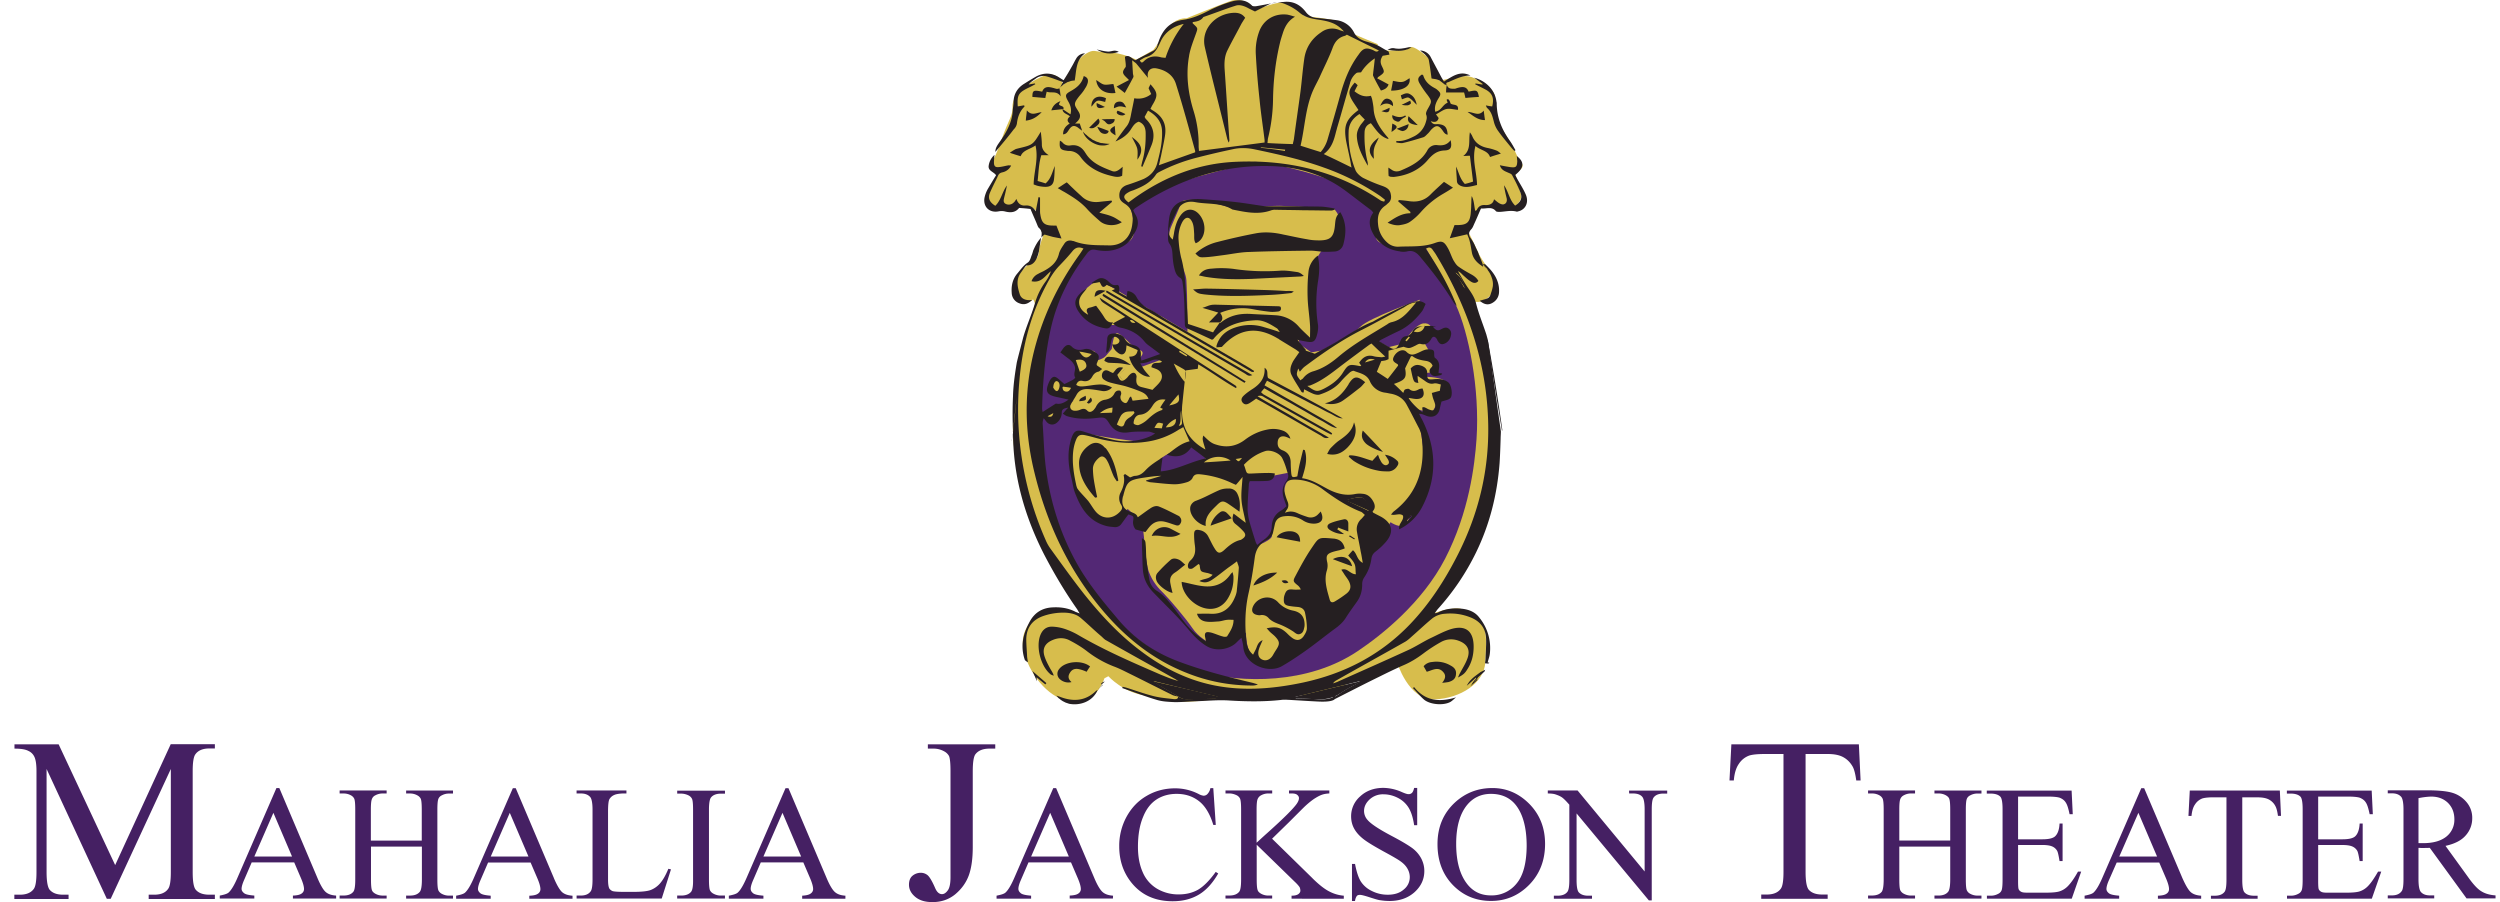 <svg width="133" height="48" viewBox="0 0 133 48" fill="none" xmlns="http://www.w3.org/2000/svg">
  <path d="m78.3 17.164-.38-1.388s.592.589 1.211.084c.619-.52.395-1.122.395-1.122s-.662-.814-.874-1.277c-.195-.429-.397-.854-.606-1.277 0 0 .522-.954.732-1.094.212-.154.775-.196 1.268-.21.492-.014.577.084.577.084s.437-.365.282-.688c-.142-.336-.296-1.08-.296-1.08s.592-.239.324-.547-.224-.491-.605-1.122c-.38-.646-.845-1.262-.959-1.613-.042-.155.269-.589.127-.912-.182-.42-.83-.744-1.056-.842-.395-.182-.69-.097-.943-.055-.316.06-.631.125-.944.196 0 0-.098-.841-.676-1.319-.577-.491-.83-.56-.972-.42-.126.14-.197.098-1.0.126-.803.028-.605-.336-.605-.336l-1.48-.618s-.437-.463-.69-.604c-.24-.126-1.76-.281-1.76-.281s-.226-.533-.774-.701c-.55-.168-1.76.379-1.76.379s-.634-.744-1.366-.478c-.732.266-2.352.926-2.352.926s-.62-.071-1.043.617c-.422.688-.718 1.067-.718 1.067l-.901.518s-.746-.379-1.507-.392c-.761-.014-.719-.211-1.196.084-.48.294-.972 1.15-.972 1.15l-.197.52s-.24-.87-1.156-.463c-.916.408-1.577 1.025-1.562 1.585.013.562-.212.66-.606 1.838-.395 1.178-.746 1.416-.479 1.416.268 0 .31.408.31.408s-1.042 1.556-.394 1.766c.648.211 1.844-.266 2.225-.042.38.211.492.884.619 1.136.071.126-.098.463-.182.757-.084.31-.1.59-.142.688-.098.211-.113.042-.676.589-.55.547-.916 1.136-.451 1.669.24.281.775.197.832.071.056-.126.14.224.14.224s-1.62 5.022-1.056 7.996c.564 2.975 2.014 6.341 2.746 6.972.732.632 2.042 2.484 2.042 2.484s-.535-.618-1.338-.968c-.803-.35-2.126-.224-2.408.113-.564.701-.9 1.22-.38 2.468.522 1.248 1.676 2.231 2.718 2.09 1.043-.14 1.367-1.248 1.367-1.248l.211-.113s.803.884 1.972 1.024c.38.042 1.014.295 1.536.324 1.04.055 1.985-.113 1.985-.113s6.139-.155 6.52-.449c.38-.295 3.338-1.558 3.338-1.558s.605 2.062 1.999 2.006c1.394-.056 2.647-.87 2.704-1.978.056-1.109.169-2.232-.619-2.371-.282-.056-.408-.478-.816-.492-.704-.028-1.676.394-1.676.394s3.266-4.854 3.436-8.586c.169-3.718-.704-6.467-.704-6.467l-.337-.547Z" fill="#D7BD4C"/>
  <path d="M66.779 8.607s-5.971 1.416-6.126 1.963c-.168.547-.564.378-.564.378s.535 1.39.043 1.838c-.508.449-2.141.463-2.141.463s-2.225 2.384-2.774 5.724c-.55 3.324.422 8.234 1.451 10.436 1.027 2.189 3.985 5.5 7.238 6.355 2.126.56 5.647.672 8.323-1.123 1.296-.869 3.436-2.58 4.646-4.909 1.282-2.484 1.578-4.98 1.676-6.37.182-2.693-.422-5.666-1.099-7.14-.69-1.472-1.577-2.988-1.577-2.988s-1.282.168-1.718-.056c-.45-.224-.943-.168-.972-.644-.017-.295-.035-.59-.055-.884l.098-.786s-1.112-.898-3.155-1.529c-2.07-.646-3.295-.728-3.295-.728Z" fill="#532875"/>
  <path d="M70.975 11.118s-2.07-.155-2.886-.168c-.817-.014-2.1.252-2.648.084-.366-.113-1.662-.449-2.338-.394-.338.029-.324.324-.38.449-.138.329-.278.656-.422.983 0 0-.155.35-.071.602.226.631.845 1.642.888 2.244.056.857.055 2.736.055 2.736l-2.66-1.571-2.07-1.22s-1.282.772-1.085 1.332c.197.562 1.338 1.094 1.338 1.094h1.112s1.591.604 1.93.688c.337.071.521.983.521.983l-1.62.588-.168-.364s.563-.394.182-.562c-.215-.081-.408-.211-.564-.379 0 0-.506-.533-.676-.518-.182.028-.268.841-.268.841s-.182.211-.324.379c-.155.168-.45.224-.45.224s-.014-.576-.296-.504c-.281.084-1.042 0-1.042 0l-.14.196s.422.434.394.786c-.028.35-.113.925-.113.925l-.69-.154s-.506-.547-.535-.184c-.028.365 0 .688 0 .688s.804.182.859.211c.056.013.296.196.296.196l-.888.365s-.718.155-.548.365c.168.21.098.52.352.295.152-.135.252-.319.282-.52l.676-.35s-.352.434-.182.434c.168 0 1.0.042 1.435.14.424.113 1.07.056 1.07.056s-.324.589.422.66c.746.07 1.48 0 1.48 0l.492.35-.985.392s-2.592-.323-2.958-.478c-.366-.154-.76.252-.788 1.684-.013.478.296 1.193.55 1.81.253.618.816 1.32 1.422 1.193.606-.14 1.056-.646 1.056-.646l.564.492s.14-.029.24.504c.097.533.126 1.81.324 2.344.197.533.506.883.802 1.164.296.294 1.183 1.346 1.507 1.824.324.476.845.799 1.154.883.296.084 1.704-.631 1.704-.631s-.028 1.067.535 1.516c.564.434 1.282.07 1.451 0 .168-.071 3.676-3.059 3.803-3.564.126-.504.648-1.768.69-1.921.028-.155 1.211-1.908 1.211-1.908s.564.392.803.084c.226-.294 1.211-2.062 1.014-3.521-.124-.857-.256-1.712-.395-2.568 0 0 .521.155.732.113.211-.028.296-.505.31-.589.014-.084.338-.392.338-.392s.296-.547 0-.702c-.295-.155-1.027-.168-1.027-.168l-.014-.182s.634.014.619-.35c-.014-.365-.352-.87-.352-.87l-.353-.618s.746-.21.62-.407c-.142-.196-.184-.449-.55-.407-.352.056-.704.547-.704.547l-.521.562-.619.155-.788-.436s1.14-.673 1.478-.94c.337-.266.985-1.151.985-1.151s-2.718.968-3.168 1.432c-.451.462-2.084 1.276-2.084 1.276l-.535.098-.62-.434-.155-.688s.424.434.635.407c.21-.014.252-.07.252-.604 0-.518 0-1.865.029-2.146.029-.281.184-1.614.184-1.614l.352-.546s.972-.24.972-.941c-.042-.646-.437-1.066-.437-1.066Z" fill="#D7BD4C"/>
  <path d="m61.737 24.403-.198.856s.986-.295 1.831-.436c.859-.14.774-.547.774-.547l-.774-.66s-.592.408-.874.408c-.281.014-.76.379-.76.379Zm6.76.756s-1.493.31-1.747.282c-.252-.029-.548 0-.548 0s0 1.192.042 1.879.521 1.753.521 1.753.859-.308.901-.547c.042-.224-.028-.602.211-.953.24-.352.564-.505.606-.618.042-.112-.226-.547-.14-.996.084-.449.394-.533.394-.533l-.24-.266.001-.001Z" fill="#532875"/>
  <path d="M78.551 36.159v-.056c-.038.053-.071.109-.098.168l.098-.112Zm-15.828.912c-.016.126-.114.126-.212.126.084 0 .198 0 .212-.126ZM78.861 14.05c.084.098.168.182.253.281-.072-.103-.158-.198-.253-.281ZM56.399 4.652c-.014 0-.014.013-.029.013 0 0 .014 0 .029-.013Zm1.169 2.3c-.071-.056-.14-.098-.211-.155.064.059.135.111.211.155Zm19.392-2.441c-.014.14-.014.281-.029.392 0-.112.014-.252.029-.392-.029-.014-.071 0-.098-.014a.232.232 0 0 0 .098.014ZM59.343 15.327l.042.042c-.014 0-.029-.029-.042-.042Z" fill="#251F21"/>
  <path d="M60.963 3.038c.324-.084.521-.294.662-.576.056-.112.112-.238.168-.35.24-.434.635-.715 1.183-.84-.429.54-.758 1.153-.972 1.808-.07-.014-.154-.014-.224-.028-.353-.098-.662-.056-.93.21-.071.071-.14.113-.211-.056.098-.042.197-.126.324-.168Zm2.296-.07c.071-.408.226-.786.366-1.178.098-.281.113-.281-.113-.492l-.07-.07c.013-.028.013-.056.028-.056.211-.028.422-.07.55-.266.576-.197 1.14-.42 1.717-.604.211-.07.437.014.635.113.126.071.252.126.394.197.211-.113.422-.211.634-.324.324-.181.648-.21.972-.07.282.113.55.268.774.463.268.224.564.295.888.35.69.098 1.07.197 1.464.646-.098-.028-.168-.056-.224-.07-.159-.073-.335-.101-.509-.082-.174.02-.339.086-.478.193-.506.336-.816.814-.901 1.416-.084.576-.127 1.152-.197 1.712-.113.856-.24 1.698-.353 2.554-.013.084-.042.168-.056.266a45.385 45.385 0 0 1-1.351-.056c.014-.098.014-.182.028-.252.166-.666.256-1.348.268-2.034.014-1.025.127-2.034.366-3.03.042-.184.098-.352.156-.534.112-.35.281-.66.648-.87-.142-.042-.269-.084-.409-.112-.69-.084-1.282.281-1.507.926-.139.391-.196.806-.168 1.22.042.785.112 1.584.197 2.37.07.73.182 1.445.268 2.16v.127c-1.156.154-2.31.294-3.492.449 0-.071-.016-.155-.016-.252a6.046 6.046 0 0 0-.266-1.866c-.296-.954-.424-1.95-.24-2.946Zm8.393-1.123c.592.295 1.141.562 1.704.842-.126.112-.211.028-.295-.014-.38-.168-.55-.112-.788.239-.48.646-.761 1.375-.972 2.147-.214.773-.435 1.544-.662 2.314-.069.265-.199.51-.379.716-.357-.11-.714-.223-1.07-.337.224-.954.252-1.922.619-2.833.113-.281.268-.547.395-.814.224-.505.479-.996.676-1.516.126-.365.324-.604.69-.688.028-.028.071-.042.084-.056ZM67.076 7.864v-.028l1.296.126c0 .014-.014.042-.014.071-.425-.07-.853-.127-1.282-.169Zm3.437 1.08c1.024.369 1.998.864 2.9 1.474.098.071.184.14.268.211-.013.028-.028.07-.042.097-.056-.013-.126-.028-.182-.055-2.339-1.572-4.93-2.189-7.718-2.063-1.985.084-3.774.786-5.393 1.936-.098.071-.211.155-.31.224-.311-.238-.296-.378.013-.546.071-.043.156-.071.24-.098.464-.182.916-.394 1.212-.842.041-.07.154-.126.239-.168a9.32 9.32 0 0 1 1.886-.715c.654-.169 1.311-.324 1.972-.463.38-.084.775-.071 1.169.014 1.267.266 2.52.546 3.746.995ZM56.372 20.518c-.014.182-.098.323-.182.281-.084-.042-.127-.14-.156-.168 0-.224.1-.379.198-.352.098.029.14.127.14.24v-.001Zm1.043-1.824c.211.043.422.084.661.14-.24.281-.422.24-.661-.14Zm.366.674c.056.168-.029.28-.338.406-.07-.21-.14-.406-.211-.617.311-.07.492.014.55.211Zm2.62-2.189c-.113 0-.24.014-.282-.155.14-.013.211.071.282.155Zm8.027 8.417c-.253.336-.226.688-.084 1.052.028.084.055.168.098.281-.1.084-.184.182-.296.238-.337.197-.479.505-.492.87-.014.281-.142.463-.353.631-.14.098-.268.21-.422.324-.028-.058-.056-.1-.071-.142-.114-.349-.222-.7-.324-1.052-.066-.228-.103-.464-.112-.701 0-.449.042-.912.07-1.361 0-.042.029-.084.042-.14h.353c.197 0 .394 0 .592-.014.211-.013.366-.126.394-.392-.102-.017-.206-.026-.31-.028-.295 0-.592.013-.888.028-.295.014-.295.014-.379-.266-.02-.067-.043-.133-.071-.197.324-.336.69-.588 1.141-.73.268-.084.761.098.9.379.142.281.227.576.312.883.028.098-.029.252-.1.337Zm3.211 1.024c.168-.084.661-.196.788-.154.056.014.126.042.155.098.126.168.226.365.226.617-.408-.197-.775-.365-1.169-.562Zm.76.604c.071.028.127.098.211.168-.07.084-.126.155-.182.211-.094.082-.166.187-.208.305a.729.729 0 0 0-.032.367c.056.352.142.702.198 1.054.042.182.07.364.113.617-.324-.168-.296-.492-.522-.673-.084.084-.168.182-.252.281.126.154.266.28.336.449.072.154.043.35.072.547-.311 0-.451-.365-.775-.24.056.085.098.142.14.211.084.14.197.266.268.408.127.265.098.462-.126.644-.198.153-.405.293-.62.42-.14.085-.24.058-.281-.097-.142-.504-.311-1.01-.156-1.529.054-.163.059-.339.014-.505-.056-.295 0-.394.282-.492.126-.041.253-.07.38-.097.084-.029.182-.056.281-.098-.07-.294-.224-.449-.478-.504-.014 0-.043-.014-.072-.014-.872-.071-.802-.098-1.224.518-.324.478-.592.982-.859 1.488-.127.238-.113.28.113.462.082.061.145.144.182.239-.126 0-.266.013-.394 0-.282-.029-.38.028-.466.281-.027.071-.042.147-.042.223-.013.226.042.324.268.366.156.028.296.042.451.055.211.014.366.113.408.31.056.266.098.56.098.828 0 .154-.098.307-.182.434-.169.224-.38.238-.606.07-.096-.072-.185-.152-.268-.239-.324-.308-.564-.378-1.084-.266.07.071.112.126.168.182.084.084.184.155.268.239.268.281.282.407.056.744-.056.084-.112.182-.168.28-.142.224-.353.31-.55.224-.198-.084-.268-.28-.184-.56.042-.14.113-.281.198-.478-.198.084-.254.211-.311.35-.042.14-.126.268-.197.421-.101-.085-.185-.19-.245-.308-.06-.118-.097-.247-.106-.379-.098-.869-.084-1.724.112-2.594.142-.618.24-1.236.324-1.866.056-.436.254-.757.648-.954.088-.042.165-.105.224-.183.059-.078.098-.169.114-.266l.084-.379c.056-.266.24-.407.508-.434.352-.042.676.028.972.21.19.13.418.194.648.182.379-.028.506-.252.31-.646-.039.05-.081.097-.127.14-.069.078-.159.134-.259.161-.1.027-.206.025-.305-.006-.168-.056-.337-.113-.492-.182-.226-.113-.451-.155-.719-.042.029-.042.056-.098.084-.14.114-.14.127-.294.058-.463-.071-.173-.128-.351-.169-.533-.071-.407.126-.631.535-.631.521 0 1.014.168 1.436.463.69.518 1.351.954 2.098 1.248Zm-6.66-2.806c.097-.014.197-.028.337-.056-.184.224-.182.224-.337.056Zm-5.605-2.231c-.142.084-.253.168-.31.336-.056.211-.184.211-.408.058.07-.155.139-.337.224-.478a.499.499 0 0 1 .24-.182c.14-.042.295-.028.436-.042l.042.084c-.064.085-.14.161-.224.224Zm1.591-.504c.042.028.084.042.14.07-.028.028-.042.056-.071.07-.31.098-.548.31-.774.52-.128.115-.276.205-.437.266-.07.028-.197-.014-.253-.056-.042-.028-.014-.154.014-.238.056-.14.155-.24.31-.252.31-.029.506-.226.661-.478.142-.226.324-.379.69-.324-.103.134-.197.276-.281.422Zm.084 1.108c-.126-.014-.24-.014-.394-.029.168-.308.168-.308.464-.223-.029.084-.042.154-.071.252Zm3.662 1.711c-.508.042-.972.071-1.423.098.193-.172.437-.274.695-.292.258-.018.514.05.728.194Zm-2.718-1.669c.056-.028.112-.056.197-.112.113.252.211.491.337.756-.492.113-.816.436-1.211.716.564.182 1.0.056 1.296-.392.253.196.492.365.774.588-.845.184-1.548.618-2.394.689.029-.248.061-.497.098-.744-.352.224-.648.407-.9.673-.156.168-.311.294-.55.308-.098 0-.184.056-.282.084-.098-.07-.184-.126-.268-.182-.042.042-.071.056-.071.071.072.323-.013.617-.155.898a.651.651 0 0 0-.083.332c.003.116.036.229.097.328.113.168.042.28-.071.392-.394.407-.929.392-1.282-.029-.14-.168-.252-.378-.394-.56-.156-.182-.324-.35-.48-.534-.055-.07-.126-.154-.14-.238-.14-.631-.252-1.277-.168-1.936.028-.182.07-.365.14-.534.098-.252.226-.308.492-.252.198.042.409.098.606.154.859.226 1.733.324 2.62.197.64-.085 1.251-.315 1.788-.673h.001Zm-.198-.547c.029.295-.155.449-.535.449.129-.2.316-.356.535-.449Zm.14-1.304c.072.35.072.476-.492.588.182-.223.337-.406.492-.588Zm.142.856.042.604c.014.14-.042.196-.168.21.168-.252.042-.533.126-.814Zm-.113-3.114c.014-.029.029-.042.042-.071.127.084.268.168.395.252-.014.014-.029.043-.042.056-.135-.074-.266-.153-.395-.238Zm.14.856c.254.14.254.154.211.434-.013.084-.028.155-.056.295-.266-.308-.422-.631-.576-.968.14.084.281.155.421.239Zm-4.351 2.399c.211-.168.395-.266.676-.295-.013.127-.013.197-.028.268-.211.013-.408.013-.648.028Zm-1.831-1.151c-.126-.028-.155-.126-.155-.238.043-.014.056-.029.072-.014.112.014.238.028.379.056-.071.168-.169.224-.296.196Zm-.956 1.32c.126-.072.182-.1.31-.169-.043.182-.113.226-.31.169Zm18.757-8.768a.986.986 0 0 0 .353 0c.352-.098.564.084.76.336.635.758 1.225 1.53 1.733 2.371.044.07.101.132.168.182-.421-1.066-.984-2.062-1.646-3.03.155-.098.252-.098.352.028.056.084.113.155.168.239 1.704 2.806 2.748 5.808 2.803 9.104.042 2.441-.521 4.741-1.62 6.902-.676 1.332-1.478 2.58-2.52 3.676-1.577 1.655-3.506 2.651-5.731 3.127-1.338.281-2.69.421-4.056.252-1.718-.21-3.211-.911-4.577-1.949-1.14-.856-2.099-1.894-2.986-3.002-.62-.785-1.198-1.6-1.788-2.412-.108-.148-.199-.308-.269-.478-1.176-2.666-1.656-5.586-1.394-8.488.156-1.768.578-3.451 1.409-5.035.197-.379.408-.744.704-1.052.253-.266.492-.52.718-.8.156-.182.324-.238.578-.126-.072.098-.127.197-.198.295-1.196 1.656-2.056 3.479-2.507 5.471-.464 2.062-.408 4.11.098 6.158.662 2.722 1.831 5.204 3.648 7.351 1.212 1.43 2.647 2.58 4.408 3.282 1.14.463 2.31.688 3.535.688.101.002.202-.018.295-.056-.088-.03-.178-.058-.268-.084-1.296-.308-2.576-.631-3.83-1.094-1.324-.476-2.45-1.22-3.352-2.3-.746-.883-1.493-1.782-2.084-2.791-.943-1.627-1.506-3.396-1.746-5.246-.098-.758-.113-1.544-.168-2.302a.653.653 0 0 1 .055-.35l.14.182c.156.197.408.21.592.028a.693.693 0 0 0 .162-.223c.039-.084.06-.175.063-.268 0-.21.127-.238.338-.281-.113.127-.184.211-.282.324.071.041.14.097.211.126.535.168 1.07.168 1.62.097.38-.042.437-.028.634.281.268.436.606.562 1.098.478.324-.042.676-.029 1-.029.1 0 .198.056.353.098-.098.056-.156.098-.211.126-.652.303-1.388.372-2.084.197-.508-.118-1.011-.259-1.507-.42-.352-.113-.506-.056-.634.294-.197.547-.211 1.108-.126 1.668.028.211.084.408.126.604.056.24.084.478.168.688.296.786.706 1.474 1.579 1.74.168.056.336.07.506.084a.403.403 0 0 0 .223-.034c.07-.032.129-.084.17-.149.127-.168.24-.336.367-.491.281.098.281.098.252.323-.015.084-.011.17.011.252.022.082.062.159.116.224.198.056.353.098.521.14.072-.084.127-.168.198-.252.226-.281.506-.379.845-.295.182.042.352.113.535.168.113.043.211.056.282-.07a.274.274 0 0 0 .051-.171c-.003-.061-.025-.119-.065-.166a.169.169 0 0 0-.071-.071c-.337-.168-.676-.35-1.027-.491-.184-.084-.367 0-.522.113-.211.139-.408.294-.634.449-.042-.155-.168-.211-.324-.268-.422-.126-.564-.392-.464-.828 0-.013 0-.013.014-.028.197-.785.282-.856 1.085-.982.31-.042.619-.098.943-.098-.268.084-.535.168-.804.239v.042c.072.014.127.042.198.056.437.042.874.098 1.296.112.226 0 .45-.042.676-.112.113-.029.253-.126.296-.224.084-.197.224-.211.394-.197.564.056 1.112.197 1.633.436.084.042.184.084.282.126.113-.126.211-.24.353-.421-.029.463-.084.841-.056 1.235.028.378.14.757.224 1.206-.239-.182-.422-.323-.648-.492-.084.253-.07.422.113.563.142.112.282.238.408.378.156.168.127.295-.07.42-.028.016-.056.043-.084.043-.353.084-.62.308-.874.547-.226.196-.338.168-.492-.084-.127-.197-.226-.42-.338-.631-.043-.09-.105-.168-.184-.229-.078-.061-.17-.103-.267-.122-.226-.055-.31 0-.31.226 0 .196.014.392.042.588.042.31.014.576-.24.8-.063.061-.107.139-.126.224-.014.07 0 .168.042.196.042.029.156.029.197 0 .113-.07.226-.168.324-.238l.056.055c.043.352.043.352.38.421.098.014.184.056.31.098-.197.252-.492.197-.703.336.24.1.422.1.676-.07.295-.196.577-.434.859-.644.14-.098.282-.197.464-.337.042.154.098.252.098.35-.028.42-.07.842-.113 1.262-.02.106-.053.21-.098.308-.24.576-.648.912-1.309.87-.226-.013-.451 0-.704 0 .071.266.268.394.508.42.21.029.436 0 .648-.012.155-.014.295-.072.45-.084.098-.014.211 0 .338 0 0 .364-.184.617-.338.869-.028.042-.168.042-.24.014-.168-.043-.324-.113-.492-.168-.073-.027-.149-.046-.226-.056-.184-.029-.24.042-.226.21l.056.281c-.45-.295-.816-.604-1.112-.983-.226-.294-.437-.588-.662-.883-.252-.323-.506-.631-.858-.841a.875.875 0 0 1-.252-.255.875.875 0 0 1-.129-.334c-.066-.363-.118-.728-.156-1.094-.028-.252-.013-.52-.042-.786-.013-.197-.028-.197-.197-.323 0 .252 0 .504.014.772.013.323.013.646.042.968.042.449.24.828.55 1.15.38.394.76.772 1.14 1.164.282.295.55.59.804.899.266.308.548.588.9.799.493.295 1.183.168 1.549-.168.084-.084.168-.168.296-.281.042.182.084.336.098.492.071.924 1.309 1.43 2.041 1.024.396-.226.775-.478 1.156-.744.564-.392 1.098-.828 1.648-1.235.24-.168.464-.365.619-.617.184-.295.395-.576.592-.856.184-.266.268-.562.268-.898-.004-.129.03-.256.098-.365.213-.305.348-.656.395-1.025.01-.073.035-.143.074-.206.039-.063.09-.117.151-.159.2-.154.383-.328.548-.518.437-.52.338-.983-.24-1.32-.154-.084-.308-.154-.45-.238-.013-.028-.028-.07-.013-.07.168-.182.112-.379 0-.562-.127-.21-.296-.35-.55-.365-.132-.016-.265-.011-.395.014-.535.112-1.027-.042-1.478-.281-.422-.224-.83-.492-1.338-.562.156-.504.31-.996.14-1.5-.028 0-.056-.014-.084-.014-.056.224-.113.463-.168.688-.058.238-.1.491-.142.73-.268.07-.295.055-.324-.182-.016-.182-.026-.364-.028-.547 0-.31-.127-.547-.437-.66-.211-.084-.268-.238-.254-.434.014-.239.169-.35.395-.295.098.029.184.071.282.113-.028-.102-.081-.196-.155-.272a.628.628 0 0 0-.268-.163c-.249-.088-.516-.107-.775-.055-.464.084-.872.28-1.238.56-.451.336-.958.421-1.493.252-.254-.07-.38-.168-.704-.49-.056.196-.056.196.113.744-.748-.408-1.183-.996-1.24-1.838-.016-.206-.012-.413.014-.618.056-.575.126-1.164.182-1.753l.634-.084c.014-.084.014-.14.029-.239.69.408 1.324.884 1.999 1.262.018-.015.032-.034.042-.055-.028-.029-.042-.071-.07-.084-2.394-1.544-4.788-3.086-7.224-4.672.098.21.097.21.408.407l.464.294c.155.098.31.197.492.323-.239.126-.436.224-.648.35.106.114.244.192.396.224.521.098.956.336 1.296.758.126.154.324.266.478.392l.338.252c-.353.126-.662.24-1.0.35-.014-.097-.029-.154-.029-.224.029-.35-.07-.518-.394-.602-.212-.056-.353-.14-.466-.35-.113-.226-.564-.324-.788-.226-.126.071-.14.182-.14.31-.014.224-.042.449-.056.688.126-.071.182-.211.211-.352.028-.098.042-.21.071-.323.028-.112.098-.21.224-.182.084.029.169.098.197.168.029.127-.084.226-.239.24-.042 0-.084 0-.14-.014.042.224.182.365.337.476.184.126.338.056.395-.168.014-.071.014-.155.028-.252.212.084.395.168.592.252-.042.294-.224.35-.45.35.126.576.676 1.109 1.112 1.067-.098-.113-.197-.211-.282-.324-.084-.112-.14-.223-.24-.392.254 0 .437-.07.62-.154.087-.036.183-.049.277-.037.094.012.183.049.258.106-.182.155-.506-.07-.564.295.072.028.156.056.226.084.324.112.437.42.226.701-.113.156-.268.281-.394.421-.198-.056-.382-.098-.55-.14-.24-.055-.324-.168-.31-.42 0-.056.013-.113.013-.156-.028-.196-.168-.252-.324-.125-.059.049-.111.105-.155.168-.053.06-.114.112-.182.155-.056.028-.098.042-.142.028-.084-.014-.14-.126-.224-.308.098-.113.197-.239.31-.379-.324-.098-.395.14-.535.281a1.427 1.427 0 0 1-.211-.098c-.113-.056-.226-.084-.324.042-.084.127-.084.324.056.408.113.084.253.139.38.168.253.07.506.112.761.182.281.084.563.181.83.294.155.07.31.155.394.379-.295.028-.563.07-.845.097-.026-.076-.054-.15-.084-.224-.028.014-.056.029-.071.056-.028.029-.042.084-.056.113-.056.084-.084.224-.226.168-.126-.056-.211-.155-.211-.308 0-.071.043-.126.043-.197 0-.042-.029-.126-.056-.14-.061-.016-.126-.011-.184.014-.056.032-.1.082-.126.14-.1.197-.268.281-.466.323-.24.028-.394.154-.506.365-.029.07-.084.126-.127.182-.098.097-.226.154-.337.042-.127-.14-.254-.113-.408-.042-.09.035-.186.049-.282.042-.184-.014-.268-.168-.198-.324.098-.181.211-.336.31-.518.142-.266.38-.323.635-.308.239.014.479.056.718.098.097.018.198.01.291-.022.094-.032.178-.087.244-.161-.228-.125-.488-.178-.746-.155-.226.014-.451.056-.676.084-.156.014-.324.043-.48-.07.056-.155.156-.252.338-.21.24.055.408-.029.521-.24.072-.125.169-.223.324-.252.056-.013.1-.07.198-.139-.113-.084-.211-.14-.282-.197-.014-.056-.014-.07-.014-.07.071-.211.24-.436-.042-.604-.184-.113-.366-.252-.634-.182-.24.07-.48.042-.662-.155-.112-.112-.252-.084-.352.014-.084.07-.14.182-.24.308.156.113.282.224.424.324.155.11.295.252.352.448.042.182-.098.379.014.562.013.013-.071.098-.127.126a6.686 6.686 0 0 1-.45.224c-.1-.084-.198-.182-.31-.266-.198-.182-.324-.155-.466.084l-.042.084c-.211.492-.127.673.408.786.197.042.395.084.634.14-.295.21-.464.252-.676.21-.24.155-.464.295-.704.449-.013-.084-.028-.14-.028-.196.042-1.446.155-2.891.479-4.308.337-1.458 1-2.762 1.93-3.955.126-.155.239-.21.436-.168.48.097.944.084 1.394-.155.211-.113.38-.252.508-.449.07-.113.126-.224.197-.336.182-.31.211-.618.028-.926-.042-.071-.084-.155-.126-.239.042-.042.07-.084.113-.113 2.239-1.514 4.675-2.356 7.408-2.23 1.38.07 2.662.476 3.774 1.304.45.336.9.688 1.351 1.024.043.029.071.071.127.14-.324.436-.184.842.071 1.262.394.52.816.73 1.351.8Zm3.437 1.963c-.156-.266-.31-.533-.48-.841.226.14.38.392.48.841ZM72.314 36.245c.014.014.014.028.028.028-.352.211-.732.379-1.056.618-.38.28-.774.35-1.224.308-.367-.029-.748-.029-1.128-.042 0-.029 0-.056-.013-.084 1.127-.281 2.252-.547 3.394-.828ZM60.062 4.258c-.211.113-.408.211-.662.35.169.127.282.211.437.337.169-.295.311-.562.451-.828.028-.042 0-.126-.014-.182-.016-.243-.03-.486-.042-.73.113.098.168.127.211.168.211.253.422.52.634.773-.084-.352.113-.576.464-.505.493.098.888.365 1.028.856.366 1.164.69 2.357 1.014 3.535v.07c-.643.228-1.286.456-1.93.688.042-.154.071-.323.113-.491.071-.365.156-.715.211-1.08.098-.617-.126-1.038-.676-1.361-.029-.014-.056-.042-.098-.071.042-.07.07-.139.112-.21.296-.492.282-.66-.112-1.094-.029.071-.071.14-.098.211.042.084.084.196.14.308-.125.101-.27.174-.426.213a1.095 1.095 0 0 1-.476.012c-.056.323-.127.617-.184.925-.042.211-.098.421-.24.589-.197.252-.379.505-.576.786.324-.14.605-.323.803-.617.112-.168.21-.365.436-.436.254.098.353.295.366.562.014.518-.028 1.024-.168 1.514-.029.098-.043.197-.072.295.029.014.043.014.072.028.154-.365.31-.73.464-1.108.226-.534.14-1.025-.282-1.432-.028-.028-.042-.07-.07-.112.055-.098.112-.211.182-.336.437.252.719.575.746 1.066.028.575-.098 1.122-.24 1.668-.098.436-.352.716-.732.899a11.19 11.19 0 0 1-.888.323c-.295.098-.436.323-.408.617.014.197.156.295.282.379.451.281.466.688.395 1.151-.098.672-.564 1.093-1.254 1.066-.619-.014-1.238.014-1.844-.224-.014-.014-.042 0-.071-.014-.197-.055-.352 0-.45.168-.113.168-.24.352-.282.548-.113.42-.394.659-.746.856-.113.07-.24.112-.352.182-.083.037-.157.092-.217.159a.657.657 0 0 0-.135.233c.522.112.719-.295 1.028-.533-.063.19-.153.369-.268.533-.272.366-.473.78-.592 1.22-.182.604-.45 1.193-.619 1.795-.014.071-.31 1.178-.338 1.332-.056.352-.182 1.081-.197 1.769-.029.617-.029 1.235 0 1.852v-.014l.197-1.795c-.084.94-.155 1.514-.197 1.852 0 2.315.606 4.476 1.662 6.538.521.996 1.084 1.95 1.732 2.875.042.056.071.126.156.252-.127-.055-.198-.07-.269-.112-.394-.196-.816-.239-1.238-.21-.508.042-.888.281-1.141.73-.352.644-.535 1.318-.268 2.076.042.028.084.07.127.098h.028c-.014-.14-.042-.24-.042-.352-.014-.294-.042-.588-.042-.869.013-.618.337-1.038.929-1.236.371-.125.763-.182 1.154-.168.296.014.592.084.817.281.366.31.704.646 1.07.954.084.071.156.155.24.211 1.211.688 2.436 1.361 3.648 2.048.084.042.154.097.238.139-.336-.084-.634-.21-.943-.336-1.493-.646-2.984-1.291-4.38-2.105-.236-.138-.486-.25-.745-.336-.206-.066-.419-.104-.635-.113-.324-.014-.535.168-.648.463-.239.631.029 1.642.536 2.062.042.042.112.056.182.084-.042-.154-.126-.266-.197-.392-.113-.21-.226-.42-.296-.644-.126-.408.029-.688.422-.857.324-.14.648-.14.944.029.324.168.648.365.929.588.418.319.877.58 1.367.773.268.098.521.224.774.35.774.379 1.536.772 2.31 1.151l.084.042c.014 0 .029.013.042.013.084.029.169.042.254.056-.324-.197-.662-.392-.986-.588-.113-.072-.24-.142-.338-.24 1.13.283 2.262.559 3.395.828v.056c-.042.014-.084.042-.127.042l-1.436.042c-.184.012-.367-.037-.521-.14l.014.014h-.014c-.014.126-.113.126-.211.126-.353-.042-.719-.07-1.07-.155-.508-.126-1-.308-1.493-.462-.056-.014-.113-.029-.184-.042 0 .013-.014.042-.014.07.62.21 1.225.449 1.846.631.282.084.577.098.874.113.366.013.746-.029 1.112-.042.619-.014 1.238-.084 1.859-.042.916.055 1.831.07 2.746-.029.084-.014.169-.014.254-.014.576.029 1.154.071 1.732.098 1.746.084.365-.772.845-.112.832-.421 1.62-.828 2.423-1.22.394-.197.802-.394 1.211-.576.408-.168.774-.392 1.127-.66.296-.222.606-.423.929-.602.139-.077.292-.123.45-.135.158-.012.317.01.465.065.479.168.662.491.479.967-.098.268-.253.505-.38.744-.045.08-.083.165-.113.252.282-.154.366-.224.493-.434.24-.365.338-.772.338-1.206 0-.842-.437-1.178-1.24-.926-.38.126-.732.323-1.098.492-.395.196-.775.448-1.183.63-1.225.562-2.465 1.109-3.69 1.656-.084.042-.182.07-.268.098.042-.065.1-.119.169-.155 1.212-.688 2.436-1.361 3.648-2.048.155-.084.295-.224.422-.336.337-.295.661-.604 1-.884.197-.168.45-.266.718-.281.451-.042.888.014 1.325.182.521.197.83.562.858 1.123.014.35-.013.686-.028 1.038 0 .097-.014.182-.029.294.056 0 .113.014.184.014.014-.014.028-.042.056-.056h-.098c.042-.182.098-.308.113-.449a2.569 2.569 0 0 0-.081-1.033 2.568 2.568 0 0 0-.483-.917c-.224-.294-.548-.42-.916-.463-.422-.042-.845-.013-1.238.182-.064.037-.137.057-.211.056.056-.071.098-.14.155-.21.819-.904 1.506-1.92 2.041-3.017.732-1.5 1.128-3.1 1.254-4.756.028-.434.042-.87.056-1.304 0-.126.013-.252.013-.379l-.69-4.854-.084-.308c-.182-.56-.408-1.094-.55-1.668-.098-.379-.324-.646-.521-.955-.155-.238-.295-.491-.437-.744.113.043.184.127.254.197.14.126.268.252.422.35.126.084.281.127.408-.028-.098-.182-.253-.281-.408-.365-.226-.126-.451-.252-.662-.407-.113-.084-.182-.21-.253-.323-.113-.21-.184-.449-.295-.644-.198-.352-.311-.421-.691-.281-.619.224-1.267.168-1.901.196-.207.018-.413-.042-.577-.168-.158-.126-.289-.283-.384-.462-.095-.179-.151-.375-.166-.577-.042-.407.042-.744.395-.982.045-.034.087-.072.126-.113.169-.126.198-.294.156-.491-.043-.252-.211-.35-.437-.434-.357-.122-.705-.268-1.043-.436-.168-.098-.352-.266-.408-.434a4.964 4.964 0 0 1-.352-2.076c.028-.394.239-.673.576-.884.1.113.184.197.282.295-.07.098-.14.182-.21.266-.127.197-.226.392-.212.631.029.576.311 1.066.578 1.558.012-.095.002-.191-.029-.281a5.647 5.647 0 0 1-.14-1.459c0-.239.084-.42.337-.52.268.337.48.716.93.842v-.042a.306.306 0 0 0-.056-.071c-.38-.449-.704-.912-.732-1.529-.014-.155-.042-.295-.071-.449a1.169 1.169 0 0 0-.071-.21c-.352.084-.605-.029-.872-.24.056-.112.113-.223.168-.322-.048-.051-.1-.098-.155-.14-.352.408-.366.576-.098 1.01.098.154.198.294.296.449-.662.504-.788.814-.662 1.613.071.379.168.758.24 1.151.013.084.028.182.056.294-.491-.244-.984-.482-1.48-.715.437-.323.55-.772.662-1.22.028-.084.042-.168.071-.252.224-.758.436-1.53.661-2.287.048-.215.167-.408.338-.547.056-.042.14-.028.253-.042.156-.252.38-.504.732-.744-.028.295-.056.52-.084.744 0 .071-.028.14 0 .197.126.266.268.518.408.772.198-.056.338-.126.408-.324-.21-.112-.408-.223-.605-.322.042-.056.042-.084.071-.084.337-.239.337-.239.168-.589-.098-.211-.056-.365.056-.533.127-.014.226-.042.353-.056-.011-.057-.025-.113-.042-.168-.056-.029-.098-.056-.156-.084-.154-.084-.295-.182-.45-.252-.184-.085-.395-.142-.592-.198-.281-.084-.506-.21-.648-.491-.091-.175-.223-.325-.385-.437-.162-.112-.349-.183-.544-.207a26.633 26.633 0 0 0-1.001-.113.79.79 0 0 1-.345-.083.789.789 0 0 1-.274-.226c-.295-.392-.676-.604-1.183-.547-.155.014-.31.014-.45.042-.338.056-.662.126-1.0.182-.071.014-.198.014-.24-.028-.338-.352-.746-.324-1.154-.197a6.914 6.914 0 0 0-1.056.42c-.466.24-.93.463-1.464.534-.72.098-1.099.56-1.31 1.206-.014.042-.043.084-.043.126-.028.182-.14.281-.295.352-.282.154-.577.294-.874.462-.182-.042-.324-.322-.563-.182.014.197.056.379.042.534-.028.055-.168.196-.14.323.028.126.182.238.31.378Zm-4.394 32.083c-.24-.21-.478-.408-.745-.646.07.155.155.336.239.547 0-.07-.014-.14-.014-.21.184.154.324.266.464.378.029-.028.043-.055.056-.07Zm22.927-.323c.056-.084.127-.168.184-.266-.296.21-.578.392-.748.73.169-.14.324-.281.522-.463l.028-.042.014.042Z" fill="#251F21"/>
  <path d="M80.326 8.888a10.765 10.765 0 0 1-.535-.098c.07.239.24.308.408.379.084.042.197.07.24.14.168.308.324.617.45.94.113.281.014.504-.282.688-.31-.295-.352-.744-.592-1.08.029.238.084.462.142.701.042.224-.098.365-.31.295-.127-.042-.24-.155-.366-.252-.043.252-.254.322-.48.307-.21-.013-.352.071-.436.266-.014.014-.056.029-.084.043-.058-.268-.058-.547-.184-.786-.029.155-.014.308-.029.463 0 .168-.013.323-.028.491-.056.449-.211.576-.662.588h-.197c-.084.226-.156.436-.253.702.337-.07.619-.14.929-.21.042.113.098.224.127.35.056.211.084.421.126.646.072.323.282.533.592.73-.013-.098-.028-.126-.028-.155-.071-.196-.156-.378-.226-.575-.014-.042-.028-.084-.056-.126-.028-.071-.07-.14-.098-.211-.014-.042-.042-.084-.056-.126-.057-.113-.123-.22-.197-.323-.113-.154-.127-.308.028-.476.071-.071.113-.182.156-.281.126-.266.239-.547.365-.828.296.029.564-.126.79.14.028.042.14.042.211.042.295-.013.592-.098.9-.013.016 0 .043 0 .072-.014.394-.084.59-.476.408-.898-.127-.295-.296-.547-.451-.828-.042-.07-.07-.14-.113-.21.48-.379.508-.688.084-1.01.016.098.016.182.029.266-.013.323-.07.365-.394.323ZM55.414 12.38c.009.085.004.17-.014.253.025-.082.029-.168.013-.252l.001-.001Zm.001.253c-.017 0-.017 0 0 0-.017.017 0 .017 0 .017-.017-.017-.017-.017 0-.017Z" fill="#251F21"/>
  <path d="M53.132 11.244c.102-.021.207-.021.31 0 .311.084.577.07.775-.182.211.014.394.028.606.056.112.281.239.547.352.828.028.07.056.154.113.196.036.03.065.069.084.113.014.013.014.028.014.042.013.022.022.045.028.07v.014c.014.084 0 .168-.013.252.056-.055.112-.112.168-.154.156.042.296.084.451.126.14.028.282.056.451.084-.1-.266-.184-.463-.268-.688h-.169c-.48 0-.62-.14-.69-.602-.014-.071-.014-.155-.014-.226v-.672c-.028 0-.056 0-.084-.014-.043.252-.1.504-.142.757-.14-.239-.324-.336-.577-.308-.226.013-.38-.126-.451-.35-.056.07-.084.14-.14.182-.052.057-.122.096-.198.111-.076.015-.155.006-.225-.027-.168-.084-.113-.224-.084-.365.053-.204.1-.41.14-.618-.253.336-.31.786-.619 1.08-.311-.196-.408-.406-.282-.701.126-.295.282-.589.422-.884.042-.112.113-.168.24-.196.1-.021.194-.065.275-.128.081-.063.145-.144.189-.237-.084 0-.127-.014-.184 0-.155.028-.295.07-.45.084-.211.028-.282-.042-.282-.252 0-.113.014-.24.028-.394-.172.152-.282.361-.31.589-.028.266.268.308.395.492-.156.252-.296.491-.437.728-.087.153-.149.319-.182.492-.072.476.281.799.76.701Zm22.786-6.228c.268.364.268.378.043.77-.056.098-.127.24-.084.324.055.154.012.265-.029.406-.051.171-.14.329-.259.463-.119.133-.267.239-.431.309-.282.14-.564.24-.874.211v.084c.113.014.226.042.338.028.366-.084.732-.196 1.098-.308.084-.028.156-.113.226-.182.084-.07.14-.168.211-.239.24-.239.38-.224.576.042.072.098.128.224.283.24-.029-.408-.156-.534-.522-.562-.112 0-.252.055-.379-.156.24.085.366.029.422-.168a3.797 3.797 0 0 1-.142-.196c.198-.098.366-.239.55-.281.197-.042.408.028.619.042.042-.336-.252-.224-.394-.336 0-.014-.014-.042-.029-.084-.042-.127-.112-.184-.182-.113.014.042.042.098.056.155-.268.097-.338.434-.662.476-.056-.294.056-.52.197-.744.113-.182.098-.252-.056-.392-.046-.045-.098-.083-.155-.112-.295-.155-.521-.352-.619-.674-.014-.028-.042-.042-.071-.055-.197.126-.252.239-.14.449.127.224.268.42.408.604Zm-19.518-.365.028-.029c-.013.014-.028.014-.028.029Z" fill="#251F21"/>
  <path d="M54.103 6.544c.042-.336.155-.63.394-.869.014-.014 0-.042-.013-.071-.113.014-.226.043-.339.056-.042-.602.042-.73.55-.982.126-.056.252-.126.381-.197 0-.013-.015-.028-.015-.042-.113.014-.226.042-.338.056.127-.155.282-.239.408-.336.077-.053.165-.09.258-.107a.668.668 0 0 1 .279.008c.295.084.576.196.887.308-.071.112-.113.21-.156.281l.029-.029c.056-.042.098-.084.156-.126.013-.014.028-.014.041-.028.043-.029.1-.056.142-.084.025-.016.054-.026.084-.029l.113-.042c.069-.016.14-.025.211-.028.098-.547.056-1.094.55-1.445-.099 0-.197.028-.281.08-.085.052-.153.126-.199.214-.084.14-.154.294-.239.434-.132.239-.274.473-.422.702-.098-.056-.155-.098-.224-.14-.395-.252-.79-.281-1.212-.07-.226.126-.45.266-.676.407-.352.224-.55.547-.55.982 0 .126-.028.252-.042.392-.013.478-.197.912-.437 1.32-.098.157-.202.311-.31.462-.098.14-.182.281-.182.463.337-.394.676-.8.985-1.207.094-.089.154-.209.169-.337Z" fill="#251F21"/>
  <path d="M56.4 4.652c-.014.013-.014.013-.029.013 0 0 0 .014.014.014 0-.014 0-.014.014-.028Zm18.082 7.322c.184-.028.38-.071.521-.168.226-.156.424-.336.606-.547.326-.365.706-.677 1.127-.926.168-.098.338-.197.564-.35-.184-.113-.324-.21-.48-.308-.24.224-.479.434-.703.66-.324.336-.719.434-1.169.364a6.957 6.957 0 0 0-.535-.056c-.014.029-.014.042-.029.071l.648.56v.071c-.464 0-.816.239-1.212.504.254.113.466.156.662.127Zm-17.843-1.753c.422.252.832.504 1.169.869.211.24.466.463.704.673.296.268.845.281 1.169.056-.182-.112-.352-.239-.535-.308-.197-.084-.408-.126-.661-.197.24-.21.464-.392.676-.575-.014-.028-.014-.042-.028-.07-.211.028-.437.042-.648.07-.366.042-.69-.042-.958-.308-.156-.14-.31-.281-.451-.42-.113-.1-.211-.211-.324-.31-.168.098-.295.197-.479.308.142.084.253.155.366.211Zm.324-5.374c-.31.168-.31.239-.126.562.112.197.182.407.112.672-.154-.097-.295-.196-.422-.28 0 .239.254.252.395.392-.14.113-.182.24-.014.379-.226.14-.352.308-.352.576.197-.014.253-.168.337-.282.142-.196.269-.21.466-.07.07.056.14.098.211.155l-.127-.379h-.252c.281-.224.336-.407.181-.646-.21-.35-.31-.378.084-.856.1-.112.198-.239.269-.365a.949.949 0 0 0 .14-.294c.042-.168 0-.295-.211-.365-.098.407-.366.617-.69.799Zm-1.648 5.064c.098.014.197.029.296.029.295 0 .436-.126.464-.421.028-.224.028-.449.042-.688-.14.324-.197.673-.492.926-.14-.046-.281-.089-.424-.127.056-.462.056-.925.198-1.374h.394c-.24-.155-.366-.324-.366-.562 0-.21-.028-.434-.056-.688-.422.702-.422.702-1.183.884-.056.014-.112.028-.155.042-.108.057-.212.123-.31.197.211.07.38.126.577.182.127-.337.508-.365.788-.576.169.73-.084 1.375-.098 2.076.142.056.226.084.324.098Zm22.152-1.051c0 .266.029.518.042.785.014.127.084.182.198.24.295.125.564.026.872-.043-.013-.688-.281-1.346-.084-2.076.268.239.662.239.774.588.198-.07.38-.125.578-.181-.072-.056-.142-.126-.211-.155-.151-.059-.307-.106-.466-.14-.394-.07-.69-.266-.845-.631-.028-.07-.07-.126-.126-.21-.084.449.084.925-.353 1.262.098 0 .211-.014.353-.014.055.463.112.912.168 1.375-.143.05-.289.092-.437.126-.266-.281-.324-.617-.464-.925Zm-19.728-.73c-.184-.31-.437-.449-.788-.394a.444.444 0 0 1-.242-.022c-.077-.03-.144-.08-.195-.146-.038-.034-.081-.063-.127-.084-.042.392.014.492.352.533a.689.689 0 0 0 .169.014c.115.006.226.038.327.094a.744.744 0 0 1 .251.229c.408.56 1.001.856 1.662 1.009.169.043.366.084.55-.013.014-.14.014-.266.028-.478-.211.182-.366.31-.576.224-.536-.21-1.085-.42-1.409-.967Zm16.138 1.234c.07.029.098.043.126.043.071 0 .127.013.198 0 .69-.084 1.308-.365 1.76-.899.252-.294.492-.491.9-.504.324-.014.396-.168.311-.547-.184.252-.408.294-.69.266a.52.52 0 0 0-.321.05c-.099.051-.179.131-.229.231-.31.56-.845.828-1.408 1.066-.169.07-.338.07-.493-.042l-.169-.113c0 .182 0 .308.014.449Zm4.985-4.867c-.127-.014-.24-.042-.366-.056 0 .014-.014.029-.014.042.184.098.366.182.55.281.366.197.464.463.352.898-.098-.013-.211-.028-.337-.056.028.071.042.113.07.14.226.197.282.45.353.716.042.182.126.365.24.518.21.295.45.576.689.87.056.07.113.126.168.182.016-.014.043-.028.058-.042-.098-.168-.184-.336-.296-.492-.422-.588-.69-1.219-.703-1.963 0-.042 0-.084-.014-.126-.07-.589-.521-1.094-1.183-1.277.184.14.324.239.451.336 0 0-.014.014-.014.029Zm-23.996 9.132c-.042.126-.084.266-.184.336-.24.156-.395.394-.577.605-.24.294-.31.644-.282 1.009.003.126.045.248.121.349.076.101.181.175.301.213.254.098.466.013.662-.182-.324.042-.564-.056-.648-.281-.126-.392-.226-.799.056-1.178l.211-.294c.028-.029.056-.084.098-.084.353 0 .493-.268.577-.505.029-.071.042-.155.071-.24v-.028c.042-.224.071-.476.113-.701-.197.21-.31.434-.422.688-.024.101-.057.199-.098.294Zm.535-.967c-.043.239-.056.476-.113.701.056-.239.07-.476.113-.701Zm2.056 22.95c.113.028.226.07.352.126.056-.096.117-.19.184-.28-.437-.366-1.338-.281-1.648.139-.033.039-.058.085-.074.134-.015.049-.02.101-.015.152.005.051.021.101.046.146.025.045.059.084.099.116.082.071.18.12.285.145.105.025.215.023.32-.004-.197-.168-.197-.336-.07-.518.126-.197.324-.211.521-.155Zm19.73-.197c-.3-.182-.654-.251-1.001-.196a.637.637 0 0 0-.248.066c-.077.038-.146.092-.202.159l.168.294c.311-.084.606-.294.874.014.156.168.127.35-.056.576.113-.01.226-.024.338-.043.197-.056.366-.154.394-.379.043-.252-.084-.392-.266-.491ZM75.847 2.939c.07.084.155.168.168.266.056.31.1.632.142.968.113.029.253.029.366.084.126.056.226.155.338.239.028.014.056.014.098.014-.056-.113.042-.127.098-.14.38-.168.746-.352 1.169-.352-.55-.28-.958.043-1.409.324a11.27 11.27 0 0 0-.14-.24c-.182-.35-.366-.686-.55-1.037-.051-.111-.132-.205-.234-.272-.102-.067-.22-.104-.342-.108.126.112.224.168.295.252Zm3.295 11.419c.014.014.014.029.028.042.084.113.14.224.184.352l.042.126v.013c.016.06.025.121.028.182v.029c0 .056 0 .112-.013.168-.014.076-.033.151-.056.224-.056.155-.071.308-.226.379-.127.055-.282.084-.408.126.24.21.464.252.703.098.093-.056.172-.133.228-.226.057-.093.089-.198.096-.307.042-.632-.295-1.094-.718-1.488-.029-.028-.071-.013-.113-.028h-.028c.084.098.168.182.252.281-.028 0-.012.013.001.028Z" fill="#251F21"/>
  <path d="M78.903 14.05c.042 0 .098 0 .113.028-.028-.028-.071-.028-.113-.028Zm-1.972-9.132h.958c.029.098.056.224.072.294.266-.028.478-.042.718-.056-.072-.365-.1-.378-.55-.281-.113-.294-.338-.266-.592-.196-.056.014-.098.042-.156.042-.168 0-.35.014-.408-.21-.027.134-.041.27-.042.407Zm-1.704 31.633-.056.056c.198.197.367.42.578.604.324.281 1.056.336 1.422.126.113-.07.197-.168.295-.239-.872.266-1.633.211-2.239-.547Zm-16.829.155c-.028.014-.07.028-.098.056-.55.533-1.196.575-1.872.322-.072-.028-.127-.042-.226-.084.028.042.07.084.098.126.014.014.028.029.056.043.028.013.042.042.07.055.014.014.042.029.056.042.029.014.042.029.071.043.014.013.042.013.056.028l.084.042.127.042c.014 0 .014 0 .028.014.578.126 1.282-.098 1.549-.73ZM56.173 4.72c.071.014.127.028.197-.028-.029.018-.062.03-.096.034a.247.247 0 0 1-.101-.007Z" fill="#251F21"/>
  <path d="M56.176 4.72c-.028-.012-.056-.012-.084-.026-.014 0-.029-.014-.056-.014-.254-.071-.48-.098-.592.197-.466-.098-.521-.071-.521.28.224.014.45.042.69.056.013-.098.042-.21.07-.336.24.097.535-.071.746.252-.028-.182-.042-.308-.07-.434-.056.042-.113.041-.184.026Zm.197-.026c.014.126.042.252.071.434-.028-.197-.056-.323-.071-.434Zm2.971.252c-.042-.168-.07-.336-.112-.476-.198.013-.353.055-.493.028-.14-.028-.253-.14-.422-.239.056.492.464.758 1.027.688Zm15.646-.786c-.126.071-.252.182-.394.197-.14.028-.31-.028-.492-.056-.029.174-.062.347-.1.52.69 0 1.055-.266.985-.66Zm-20.362 1.712c-.014.21-.042.35-.056.546.38-.042.62-.224.845-.449-.268.014-.521.226-.788-.097Zm2.958 1.108s0-.014-.014-.014l.014.014Zm.887.744c.055.011.112.015.168.013h.114c.097-.013.192-.041.281-.084a2.075 2.075 0 0 1-.31-.028c-.042 0-.07-.014-.113-.014h-.028c-.056-.014-.113-.028-.168-.056h-.016a.864.864 0 0 1-.168-.07c-.014-.014-.043-.014-.056-.028a.308.308 0 0 1-.113-.071l-.127-.084c-.014-.014-.028-.014-.028-.028-.041-.029-.078-.062-.113-.098-.014-.014-.029-.014-.043-.029l-.126-.126c0-.014-.014-.014-.014-.014.098.337.48.632.859.716Z" fill="#251F21"/>
  <path d="M59.036 7.652c-.086.049-.183.078-.282.084a.94.94 0 0 0 .282-.084Zm19.897-1.768c-.268.336-.535.071-.859.071.31.21.535.434.929.434-.028-.168-.042-.308-.07-.504v-.001Zm-20.56-.517c.113-.042.268.028.422.056.014-.056.028-.127.042-.197-.45-.21-.788 0-.774.449.112-.113.197-.266.31-.308Zm16.152-.295c.014.084.043.14.056.211.142-.042.282-.127.367-.084.14.07.252.21.422.378-.056-.281-.156-.449-.353-.562-.182-.112-.325-.013-.493.056Zm-14.314 2.215c.106.211.228.408.282.589.053.197.017.408.017.618.335-.478.264-.814-.299-1.207Zm-3.875-1.752c.034-.058.05-.113.084-.156-.252.098-.406.24-.49.492.253-.029.456-.042.642-.071.067-.182-.22-.139-.236-.265Zm17.016 1.781c-.545.392-.616.772-.264 1.136 0-.182-.035-.365.018-.562.036-.182.158-.349.246-.575Zm.503-4.672c.094-.029.187-.071.281-.084a1.526 1.526 0 0 0-.281.084Z" fill="#251F21"/>
  <path d="M74.768 2.659c.031-.014.062-.014.094-.029.031-.014.047-.014.078-.028.047-.029.109-.056.156-.084-.078 0-.125-.014-.172 0-.251.055-.5.112-.782.042h-.094c-.078.013-.156.055-.234.084.328.056.641.098.954.014ZM59.511 5.407c-.203.029-.253.169-.253.352.304-.126.304-.126.659-.042-.102-.168-.152-.337-.406-.31Zm14.333-.152c-.158-.042-.282.071-.422.379.228-.155.44-.182.686.014.017-.211-.071-.337-.264-.394Zm-14.326-2.496c-.218-.142-.407 0-.578-.014-.204-.014-.391-.071-.594-.113.344.224.72.282 1.172.127Zm-.442 3.844c.168-.056.236-.156.22-.268-.253 0-.473 0-.692.014.067.042.151.07.203.14.067.07.118.155.27.113Zm14.993-.478c-.018.182.067.281.236.336.151.056.185-.07.27-.126.067-.055.134-.084.22-.126-.018-.028-.018-.042-.035-.07-.218.14-.438.098-.691-.014Zm-15.708.562c.122-.098.193-.224.07-.379-.175.168-.317.323-.492.492.211.07.317-.029.422-.113Zm.383.434c.119.014.22-.028.236-.155-.186-.07-.355-.139-.608-.224.102.211.169.352.372.379Zm15.91-.154c.186-.043.271-.184.288-.366-.22.084-.389.156-.642.253.168.07.288.14.354.113Zm.773-.31c-.192-.182-.334-.336-.492-.476-.106.281.036.434.492.476Zm-16.08.547c-.022-.182-.022-.336-.042-.504-.338.196-.317.294.042.504Zm14.723-.631c-.022.155-.022.295-.042.449.359-.239.359-.308.042-.449ZM58.343 5.479c-.036.268.106.337.44.211-.145-.074-.292-.144-.44-.211Zm16.714.029c.018-.029-.017-.098-.035-.155-.158.084-.281.14-.456.224.298.056.385.042.491-.07Zm-15.523.604c.113.042.244.055.338-.043-.133-.07-.271-.131-.413-.182-.095.098-.038.168.074.226Zm14.394-.379c-.141.067-.286.128-.432.182.338.112.432.07.432-.182Zm-15.432 30.89c-.022.028-.065.042-.085.07.02-.028.043-.056.085-.07Zm-.031 0c-.019.028-.056.042-.076.07l.282-.252-.019-.014c-.056.07-.132.126-.187.197Zm.121-.266v.07l.191-.168c-.106.014-.148.056-.191.098Zm.938-16.428c.132-.112.264-.238.413-.378-.131.133-.269.259-.413.378.094.197.188.295.3.31-.112-.014-.187-.113-.3-.31Zm9.328 17.227c.396.014.776.014 1.171.042.468.028.878-.042 1.273-.308.336-.239.732-.42 1.098-.617-.014-.014-.014-.029-.029-.029l-3.528.842c.014.013.014.042.014.07Zm-6.142-.084c.159.108.35.158.541.14l1.493-.042c.044 0 .089-.029.132-.042v-.056c-1.174-.283-2.35-.559-3.528-.828.103.098.235.168.352.239.322.182.673.394 1.01.589Z" fill="#251F21"/>
  <path d="M61.679 36.467c.364.197.744.394 1.108.589-.364-.182-.744-.394-1.108-.589Zm10.933-9.904a.33.33 0 0 0-.17-.098c-.139-.028-.696.07-.866.155.433.181.852.364 1.284.56-.005-.229-.093-.448-.247-.617Zm4.752-12.065c.21.295.403.576.598.841-.124-.434-.317-.701-.599-.84l.001-.001Zm-2.018 1.585c-.397.463-.71.912-1.292 1.052-.088.017-.171.055-.241.112-.881.547-1.805 1.052-2.6 1.726-.397.336-.81.618-1.32.772-.227.059-.427.193-.569.379-.029.042-.085.056-.143.112-.227-.294-.227-.308-.113-.631.042.071.056.127.084.168.086-.097.172-.21.271-.28.979-.73 1.974-1.416 3.068-1.964.738-.378 1.463-.785 2.201-1.178.185-.126.37-.238.654-.266Zm-1.648 2.89c-.1.014-.17.042-.241.029-.128-.014-.27-.014-.398-.056-.341-.084-.568.07-.752.35.042.056.071.113.114.155-.029.013-.043.028-.058.028-.596-.112-.624-.126-.952.394-.256.378-.611.617-.995.814-.355.168-.426.154-.866-.155.072-.014.114-.014.156-.028.612-.24 1.123-.646 1.634-1.039.497-.378.994-.744 1.506-1.122.042-.028.098-.055.113-.07.256.252.484.463.739.701Zm-1.08.31c.156-.24.341-.197.526-.155-.17.056-.326.098-.526.155Zm2.33-1.375c.013.014.042.028.056.042l-.17.21c-.029-.013-.043-.042-.072-.055.058-.056.114-.127.186-.197Zm.852-.576c-.085.281-.284.394-.583.31.143-.197.341-.266.583-.308v-.001Zm-.937 10.41c0-.155.113-.224.198-.324.014.016.043.029.058.043-.072.098-.17.197-.256.281ZM71.17 18.147c-.413.238-.839.462-1.222.672-.199-.07-.355-.125-.498-.168.014-.013.029-.013.029-.028-.153-.181-.305-.363-.455-.547.143.029.242.056.341.071.512.112.612.055.725-.436.029-.14.043-.281.029-.42a7.53 7.53 0 0 1 0-2.329c.071-.434.1-.87-.014-1.361-.142.103-.259.235-.345.387-.086.152-.138.322-.152.496-.043.436-.058.884-.043 1.333.014.504.1.996.128 1.488.014.196 0 .391 0 .659-.228-.224-.426-.394-.598-.589-.155-.178-.345-.323-.557-.427a1.771 1.771 0 0 0-.679-.177c-.454-.028-.894-.042-1.349-.071-.568-.028-1.093.084-1.548.45-.029.013-.056.028-.085.028-.114.168-.228.323-.341.504-.456-.154-.895-.307-1.336-.448-.029-.436-.043-.842-.085-1.262-.056-.772-.072-1.543-.284-2.287-.064-.286-.107-.577-.127-.87-.035-.348.034-.7.198-1.009.17-.295.384-.295.526.013.085.182.085.394.1.604.014.182-.028.365.085.518.511-.196.625-.982.214-1.5-.312-.394-.752-.379-1.037.042-.185.266-.27.56-.328.883-.013.113-.042.224-.071.379-.241-.197-.256-.42-.17-.646.1-.281.242-.562.37-.828.185-.434.54-.602.995-.518.653.126 1.363.014 1.974.392.696.14 1.378.295 2.074.042.051-.015.103-.024.156-.028.526.013 1.052.013 1.577.028.484 0 .966.014 1.45.014.071 0 .127-.029.185-.042v-.071c-.27-.042-.54-.098-.81-.098-.852-.013-1.718-.013-2.572-.013-.127 0-.27 0-.397-.014-.484-.07-.98-.154-1.464-.21-.596-.071-1.206-.113-1.804-.155-.241-.018-.484-.009-.724.029-.64.084-.966.407-1.038 1.038-.04.302-.059.607-.056.912 0 .126 0 .281.072.378.184.252.156.533.184.814.014.126.029.266.058.394.056.238.098.491.354.631.058.028.086.126.1.196.043.281.072.562.085.842.029.463.029.925.043 1.403 0 .098.014.196.127.239.456.196.895.406 1.321.602.043-.028.072-.028.085-.056.583-.701 1.364-.94 2.244-.982.427-.014.768.21 1.109.42.056.029.085.1.17.211-.282-.096-.566-.185-.852-.266-.381-.121-.787-.145-1.18-.07-.624.126-1.136.407-1.336 1.051-.013.029 0 .056 0 .098.1-.013.199-.013.284-.028.881-.968 1.848-1.122 2.969-.449.032.013.06.032.085.055l.895.547.17.127c-.113.168-.228.323-.326.476-.128.239-.214.492-.085.744.142.294.341.575.511.869.014.029.043.042.072.056.013.014.042 0 .056 0 .013-.042.013-.098.028-.168.17.084.312.168.484.239.1.042.241.07.341.042.426-.14.81-.336 1.108-.673.142-.168.312-.337.484-.492.056-.055.17-.112.227-.097.312.126.682.168.852.547.071.169.187.315.335.423.148.108.322.175.504.193.1.014.198.042.298.056.355.07.64.252.81.56.241.436.455.87.682 1.304.056.127.114.268.128.408.198 1.571-.143 2.959-1.477 3.984-.058.042-.086.097-.156.168.24.07.454-.098.638.056.072.266-.27.434-.199.73.525-.255.954-.673 1.222-1.193.81-1.558.768-3.114-.013-4.657-.058-.098-.1-.197-.156-.295.156 0 .254.056.368.098.355.154.667 0 .739-.379.028-.139.071-.28.084-.365.199-.07.37-.084.469-.182.156-.139.072-.701-.1-.841-.227-.182-.511-.197-.78-.168-.27.028-.355.013-.342-.266.014-.24-.084-.365-.298-.45-.242-.084-.398-.055-.583.14.156.744.156.744.413.772-.014-.055-.029-.097-.029-.154-.014-.056-.014-.113-.014-.224.17.126.312.21.44.308.128.084.256.14.426.098.114-.029.256.028.37.056-.029.139-.042.238-.056.336-.128.028-.27.07-.426.113.028.126.042.21.071.294.042.126.098.239.113.365.004.046-.001.092-.015.135-.015.043-.038.083-.069.117-.043.043-.156 0-.242-.028-.084-.028-.17-.098-.27-.126-.028-.014-.056.014-.1.014.014.084.014.168.029.266-.27-.182-.64-.562-.752-.772.142.013.283.056.426.056.341 0 .468-.211.312-.562-.071.014-.142.014-.212.056-.17.097-.328.112-.484-.014-.042-.042-.17-.014-.228.014-.056.028-.07.126-.098.182-.199-.197-.341-.337-.497-.478.611-.21.682-.323.596-.828.113-.238.212-.434.312-.644.014 0 .058-.014.085 0 .214.168.468.21.739.252.142.028.27.098.326.252-.029.042-.042.071-.072.098-.084.084-.127.182-.055.295.071.112.17.168.298.154.096-.01.191-.029.284-.055.014 0 .028-.042.056-.084-.071 0-.127-.014-.199-.014.014-.056.014-.098.014-.14.043-.252.058-.492-.199-.673-.042-.029-.042-.155-.042-.224 0-.182-.056-.211-.241-.224-.228-.029-.398.084-.583.168-.227.098-.412.197-.653-.042-.185-.182-.497-.042-.653.224-.114.21-.072.294.184.434.014.014.014.042.029.071-.182.24-.367.479-.554.715-.192-.13-.386-.256-.582-.379.085-.196.156-.378.241-.575.043 0 .128-.014.199-.028.072-.014.142-.056.185-.071v-.449c.27-.07.511-.14.796-.21.298.098.312.098.653-.071.072-.042.17-.097.241-.084.284.084.456-.042.583-.266.084-.155.199-.14.298.014.029.042.029.084.058.112.1.168.212.197.384.113.074-.038.139-.091.19-.157.051-.065.088-.141.107-.222.043-.154.029-.281-.1-.392-.114-.098-.241-.071-.37 0l-.084.042c-.156.084-.257.014-.398-.155.072-.013.113-.013.17-.028-.284-.023-.569-.019-.852.014a.454.454 0 0 0-.234.07c-.07.044-.127.107-.164.182-.033.07-.082.132-.144.178-.062.046-.135.077-.211.088-.156.014-.241.126-.298.266-.043.084-.072.182-.128.266-.1.14-.212.182-.37.098-.212-.112-.412-.238-.638-.365.084-.055.142-.098.212-.126.27-.14.554-.281.824-.407.511-.239.91-.617 1.249-1.052.086-.112.128-.266.199-.392-.185-.168-.37-.168-.553-.126-.156.042-.328.084-.468.154-.598.295-1.208.576-1.792.912-.624.239-1.236.646-1.86 1.025Z" fill="#251F21"/>
  <path d="m64.554 17.67.421-.504c-.14.168-.28.322-.421.504Zm5.604-4.882c-.2 0-.401-.014-.601-.056-.43-.07-.846-.168-1.276-.252-.487-.113-.973-.155-1.447-.071-.692.131-1.38.286-2.062.463-.437.105-.841.317-1.176.617.187.182.216.211.46.197.343-.013.688-.07 1.016-.112.444-.056.902-.155 1.346-.168 1.104-.043 2.192-.058 3.295-.072.216 0 .444.043.66.058.214.013.444 0 .658-.014.1-.011.195-.051.271-.116.077-.065.132-.151.16-.248.156-.576.186-1.151-.158-1.726-.272.211-.258.463-.286.702-.058.631-.244.799-.86.799Zm-1.351 9.398c-.304-.182-.622-.35-.924-.533-.318-.182-.636-.35-.983-.576.216-.07.304.029.404.085 1.068.604 2.153 1.206 3.221 1.81.102.056.203.098.304.155.014-.029.029-.042.043-.071-.058-.042-.13-.098-.202-.14l-1.128-.631c-.78-.434-1.544-.87-2.324-1.304-.043-.028-.072-.07-.13-.112.056-.084.115-.14.173-.211.275.155.534.308.794.449.246.14.505.281.751.421.26.155.52.294.78.449.246.14.492.295.751.42.26.142.492.337.794.379-.216-.196-.476-.322-.737-.476s-.52-.295-.78-.449c-.26-.155-.52-.295-.78-.449-.26-.155-.52-.295-.78-.449-.258-.153-.518-.302-.78-.449.043-.098.086-.168.13-.252.246.125.462.238.694.364l.65.336c.23.113.448.24.679.352.23.126.448.239.678.35.216.113.433.239.65.336.216.1.404.268.679.268-1.315-.744-2.658-1.445-3.972-2.147-.088-.182.043-.392-.188-.547.043.562-.26.898-.694 1.164-.144.098-.288.197-.419.324-.144.139-.144.266-.043.378.115.126.246.084.36.014.119-.075.235-.154.348-.239.115.071.23.126.332.182 1.055.604 2.094 1.206 3.149 1.81.086.056.173.155.39.084-.348-.196-.65-.378-.954-.547-.317-.182-.636-.365-.938-.547Zm-4.757 10.158c.504.14.962-.028 1.244-.463.236-.364.341-.772.325-1.206 0-.07-.029-.14-.044-.239-.059.056-.089.084-.118.126-.355.505-.859.702-1.482.618-.37-.042-.726-.155-1.111-.224.014.576.548 1.206 1.186 1.388Zm.096-4.363c-.06-.491.266-.785.578-1.093.266-.268.355-.268.682-.042.162.112.325.224.533.378.044-.365.03-.66-.103-.94-.04-.095-.109-.174-.197-.227-.088-.053-.191-.076-.293-.067-.151-.005-.302.018-.444.07-.266.112-.534.252-.8.379-.151.071-.304.136-.46.196-.178.056-.325.224-.325.408-.016.378.37.827.829.938Zm5.219-13.298c-.116-.112-.232-.196-.361-.21-.304-.042-.62-.098-.924-.071-.823.058-1.65.025-2.466-.098-.378-.046-.761-.051-1.14-.013-.259.013-.504.07-.692.365.173.028.304.07.432.084.794.126 1.573.126 2.366.098l2.539-.126c.072 0 .158-.014.246-.029Zm-10.868.323c.1.126.128.407.372.155.014-.014.072.028.114.042l.3.126.043.042-.114.056c-.014.013-.043.013-.072.028 2.518 1.459 4.978 2.89 7.436 4.32.029.014.072.014.115.014.014-.013.014-.042.029-.055-.101-.056-.186-.127-.287-.182-1.429-.842-2.874-1.669-4.319-2.512-.329-.182-.614-.42-.958-.588-.288-.136-.527-.357-.686-.632-.044-.094-.113-.174-.199-.233a.59.59 0 0 0-.289-.103c-.013.084-.028.168-.042.294-.172-.098-.3-.168-.415-.239.058-.239 0-.407-.114-.378-.258.055-.358-.127-.5-.24-.186-.139-.358-.168-.544-.055-.099.056-.194.117-.287.182.014.014.014.028.029.028.13-.016.259-.04.386-.07Z" fill="#251F21"/>
  <path d="m59.425 15.383-.168.055c.058-.011.115-.03.168-.055Zm7.717.042c-.996-.029-1.98-.056-2.976-.071-.202 0-.419.029-.694.042.232.211.276.224.593.266 1.156.127 2.311.084 3.481.029.376-.014.751-.056 1.127-.098.058 0 .101-.056.16-.084-.16-.042-.289-.028-.42-.028a33.257 33.257 0 0 0-1.271-.056Zm-2.184 1.29c-.016-.028-.03-.042-.044-.07.582-.239 1.148-.308 1.73-.197.308.06.619.107.931.14.131.014.276 0 .408-.014.13-.013.203-.098.144-.252-.036-.018-.076-.028-.116-.029l-3.33-.084c-.102 0-.204 0-.306.029-.115.028-.217.084-.407.14.335.098.582.168.844.252l-.494.52h.582c.174-.127.146-.281.059-.436Zm-2.686 13.075c-.244.214-.475.443-.69.686-.108.127-.108.281-.047.436.108.238.538.576.845.631-.048-.181-.089-.363-.122-.547-.031-.224.03-.392.245-.533.185-.113.338-.266.552-.421-.137-.113-.214-.197-.306-.252-.168-.084-.353-.113-.476 0Zm-4.29-13.426c-.151.028-.196.113-.151.239.016.042.046.098.06.14-.3-.155-.48-.365-.48-.674 0-.308.256-.504.42-.744-.09.058-.18.127-.27.198-.42.364-.466.672-.134 1.122.3.42.736.688 1.26.799.3.07.36.028.526-.294-.24.028-.36-.098-.466-.268-.134-.224-.3-.434-.434-.617-.15.042-.239.084-.33.098Zm16.351 8.431c.074-.098.089-.211-.016-.295-.174-.169-.398-.277-.638-.308.074.113.12.182.163.252.046.084.09.197-.014.268-.119.084-.223.013-.298-.071-.06-.07-.089-.154-.132-.224-.031-.055-.046-.126-.09-.224-.12.126-.209.224-.298.323-.401-.113-.787-.294-1.218-.294a.317.317 0 0 1-.044.07c.103.084.208.197.326.266.401.252.832.407 1.308.492.163.028.341.028.52.028.089-.011.174-.042.248-.091.075-.049.137-.114.182-.19ZM58.829 15.537c.1.056.186.126.287.182 1.373.796 2.744 1.597 4.112 2.4 1.003.588 2.021 1.177 3.024 1.766.085.056.172.155.372.071-2.622-1.516-5.188-3.017-7.752-4.504 0 .029-.014.056-.043.084Zm7.442 4.756c-2.522-1.572-5.045-3.114-7.567-4.657-.013.028-.042.042-.056.071.029.028.056.07.085.084 2.494 1.529 4.973 3.044 7.466 4.572 0 0 .014 0 .029-.013 0-.014 0-.014.043-.056Zm5.762 2.174c-.092.463-.445.73-.814.983-.154.112-.292.252-.431.392-.076.084-.122.197-.184.308.43.098.752-.014 1.075-.336.368-.379.568-.814.353-1.348Zm-.26-2.075c-.014.014-.03.042-.03.056-.3.476-.66.87-1.26 1.009.36.084.704.043.99-.168.3-.21.6-.449.886-.672.106-.085.18-.198.27-.282-.42-.35-.6-.336-.856.056Zm-8.968 8.01c-.23-.112-.4-.21-.569-.294-.367-.168-.798 0-.966.407.506-.098 1.013.224 1.535-.113Zm2.102-1.15c-.253.182-.428.42-.506.715.379-.14.728-.252 1.123-.394-.086-.111-.181-.214-.284-.308-.096-.07-.222-.098-.332-.013Zm8.67-3.212c-.348-.365-.68-.73-1.076-1.136-.112.308-.017.504.158.686.158.156.632.379.918.45Zm-14.825-4.841c.077.042.155.084.216.098.186.014.388.014.574.029.186.013.372.055.619.097-.356-.294-.696-.42-1.099-.434-.139-.028-.264.013-.31.21Zm-.52-3.408c.22-.113.406-.211.59-.324-.456-.084-.557-.012-.59.324Zm-.814 5.555c.379-.042.379-.042.337-.294-.168.097-.337.139-.337.294Zm.401.084c.042.014.064.028.106.042.127-.07.233-.14.106-.323-.106.127-.148.197-.211.281Zm7.464-14.07c.014.07.06.154.074.224.046-.056.046-.098.046-.14-.09-1.262-.166-2.539-.256-3.802-.016-.323 0-.631.134-.926.24-.491.511-.967.766-1.459.06-.097.12-.196.196-.308-.164-.238-.406-.281-.646-.266-.991.071-1.711.912-1.5 1.824.374 1.627.796 3.24 1.186 4.854Zm1.373 24.912c-.103.238-.014.407.252.449.06.014.118.014.178 0 .074-.008.149.002.218.028.069.027.131.07.18.125.148.168.355.252.576.337.252.098.488.224.71.365.118.07.221.21.384.155.178-.056.206-.226.236-.365.014-.056.014-.113.014-.127 0-.42-.192-.672-.62-.756-.307-.06-.588-.218-.798-.45-.4-.42-1.096-.281-1.331.239Zm4.108-4.068c.206.126.444.21.744.21-.143-.098-.253-.182-.364-.252.019-.031.035-.064.048-.098.157.07.331.126.538.21v-.449c-.017-.126-.096-.224-.238-.197-.253.056-.506.113-.728.211-.19.084-.19.252 0 .365Zm-1.942.084c-.328-.084-.75.042-.906.294.406.084.812.155 1.25.239 0-.308-.109-.463-.344-.533Zm-2.142 2.861c.468-.154.907-.336 1.266-.686-.624-.014-1.11.266-1.266.686Zm4.224-1.402c.336.126.674.252 1.028.378-.113-.476-.529-.631-1.028-.378Zm-2.719 1.15c.074.126.168.168.356.098-.076-.126-.168-.155-.356-.098Zm3.894-2.244c-.094-.056-.169-.113-.264-.168l-.055.041.281.168c.019-.012.038-.028.038-.041Zm-13.381-4.925c-.24-.21-.496-.224-.751-.042-.36.252-.57.604-.54 1.038.03.688.406 1.248.856 1.754.03-.014.076-.014.106-.029-.06-.28-.12-.575-.166-.856-.035-.213-.055-.428-.06-.644 0-.24.136-.436.316-.589.134-.113.24-.098.36.028.06.07.106.168.15.252.09.211.166.436.256.646.044.112.12.21.194.323.03-.014.046-.029.076-.042-.12-.604-.27-1.193-.66-1.711-.052-.035-.098-.077-.136-.127Zm16.066 4.013c.113-.098.226-.182.338-.281-.019-.014-.056-.028-.076-.042-.094.098-.244.168-.263.323Zm-20.878-4.812v.056c.056-.352.15-.912.263-1.852l-.263 1.795Zm-.042.42c.02-.084.042-.196.062-.349v-.056l-.064.407.001-.001Zm0 0c-.022.058-.022.1-.022.127l.02-.126.001-.001Zm26.078-.491c.017 0 .017 0 0 0-.218-1.562-.47-3.119-.756-4.67-.031-.037-.053-.081-.065-.127l.804 4.854c.017 0 .017-.028.017-.056Zm-1.358 13.302-.132.113c.038-.06.082-.117.132-.168v.055Zm-.263.239-.074.112.374-.336v-.029l-.018.029c0-.042 0-.084.018-.127v-.028l-.018.014v.013c-.132.127-.226.24-.282.352Zm.258-.352c0-.013.022-.013.022-.028v-.042l-.042.042.02-.014c.022.029 0 .029 0 .042Z" fill="#251F21"/>
  <path d="M78.526 36.048c0 .028 0 .07-.019.097l.469-.42c.019-.029.019-.071.038-.098-.076.042-.169.084-.245.126-.09.081-.171.17-.244.266v.029Z" fill="#251F21"/>
  <path d="M78.602 36.02c0 .014-.02.014-.02.029 0 .042 0 .084-.022.126l.022-.029c0-.028 0-.07.02-.097v-.029Z" fill="#251F21"/>
  <path d="m6.127 46.023-3.007-6.424H.77v.228c.337 0 .582.037.736.12a.628.628 0 0 1 .313.296c.084.158.122.424.122.787v5.364c0 .461-.046.756-.138.886-.144.211-.397.318-.75.318H.763v.228H3.648v-.228h-.283c-.329 0-.566-.084-.719-.258-.108-.128-.168-.439-.168-.947v-5.484l3.205 6.908h.206l3.199-6.908v5.484c0 .462-.046.757-.138.887-.145.211-.39.318-.75.318h-.29v.228h3.521v-.228h-.292c-.329 0-.566-.084-.72-.258-.114-.128-.168-.439-.168-.947v-5.37c0-.462.047-.757.138-.886.145-.212.398-.319.75-.319h.292v-.227H9.083l-2.956 6.431Zm7.403-.455 1.015-2.326.992 2.326H13.53Zm3.36 1.144-2.029-4.787h-.155l-2.053 4.727c-.176.416-.338.689-.485.826-.07.068-.23.12-.476.167v.158H13.53v-.158c-.284-.024-.462-.06-.546-.13-.084-.067-.132-.144-.132-.227 0-.114.048-.281.146-.5l.392-.908h2.262l.354.826c.115.264.168.462.168.59.001.046-.01.092-.032.133-.021.041-.053.076-.091.102-.084.068-.239.106-.468.114v.158h2.299v-.158c-.239-.016-.424-.076-.554-.19-.131-.114-.277-.364-.439-.743Zm4.709-4.499h.208c.138 0 .269.03.392.098.079.039.144.103.185.181.038.091.054.288.054.583v1.644h-2.708v-1.644c0-.28.016-.468.054-.559.015-.045.039-.086.071-.122.032-.035.07-.064.114-.083a.793.793 0 0 1 .392-.098h.208v-.16h-2.501v.16h.208c.138 0 .269.03.392.098.077.04.14.103.178.181.038.091.053.288.053.583v3.712c0 .348-.03.562-.1.652-.108.137-.284.204-.523.204h-.208v.16h2.501v-.158h-.208a.795.795 0 0 1-.392-.098c-.092-.054-.155-.114-.178-.182-.038-.091-.054-.288-.054-.576v-1.75h2.708v1.75c0 .348-.038.562-.108.652-.108.137-.284.204-.523.204h-.208v.16h2.494v-.158h-.208a.795.795 0 0 1-.392-.098.4.4 0 0 1-.178-.182c-.038-.091-.054-.288-.054-.576v-3.712c0-.28.016-.468.047-.559.015-.045.039-.086.071-.122.032-.035.07-.064.114-.083.12-.066.255-.1.392-.098h.208v-.16H21.606v.16h-.007Zm4.508 3.355 1.014-2.326.994 2.326H26.106h.001Zm3.36 1.144-2.03-4.78h-.154l-2.054 4.728c-.176.415-.338.689-.484.824-.07.068-.232.121-.478.167v.16h1.838v-.16c-.284-.023-.461-.06-.546-.128-.084-.068-.131-.144-.131-.228 0-.113.047-.28.146-.499l.392-.91h2.262l.354.826c.115.265.168.462.168.592.001.046-.011.091-.032.132-.021.041-.052.076-.091.102-.084.068-.239.107-.468.114v.16h2.299v-.16c-.239-.016-.424-.076-.554-.19-.131-.12-.277-.372-.439-.75Zm6.229-.462-.139-.03c-.146.356-.3.613-.446.78-.134.154-.304.274-.494.348-.178.068-.493.1-.941.1h-.425c-.378 0-.601-.016-.672-.046-.064-.028-.12-.073-.161-.13-.047-.09-.07-.25-.07-.485v-3.612c0-.341.024-.56.07-.652.058-.102.147-.182.254-.228.124-.06.348-.09.655-.083v-.16h-2.653v.16h.223c.224 0 .386.06.502.19.078.09.124.318.124.674v3.703c0 .325-.03.538-.092.629-.108.16-.286.235-.533.235h-.223v.158h4.529l.493-1.553Zm1.073 1.19c-.109.136-.289.204-.532.204h-.211v.158h2.542v-.158h-.211c-.139.002-.276-.032-.398-.098a.424.424 0 0 1-.188-.182c-.038-.091-.054-.288-.054-.576v-3.712c0-.34.038-.559.108-.65.11-.137.29-.204.533-.204h.211v-.16h-2.542v.158h.211c.139.002.275.036.398.098.078.04.141.104.18.182.04.091.055.288.055.576v3.71c.007.348-.031.563-.102.653Zm3.845-1.872 1.015-2.326.992 2.326H40.614Zm2.062 2.083v.16h2.3v-.16c-.24-.016-.424-.076-.554-.19-.131-.113-.284-.364-.446-.75l-2.03-4.78H41.79l-2.053 4.728c-.178.415-.338.689-.485.824-.07.068-.23.121-.478.167v.16h1.84v-.16c-.286-.023-.462-.06-.547-.128-.084-.068-.131-.144-.131-.235 0-.114.047-.28.146-.5l.392-.908h2.262l.354.826c.115.264.168.462.168.59.001.046-.01.092-.032.133-.021.041-.053.076-.091.102-.077.068-.23.106-.461.121Zm82.85-.227c-.147.046-.394.067-.718.067h-.995c-.162 0-.27-.014-.331-.053-.054-.028-.097-.073-.123-.128-.023-.053-.032-.212-.032-.462v-1.894h1.289c.246 0 .424.03.539.084.108.048.198.13.256.234.038.076.076.258.122.538h.162V43.811h-.162c-.016.325-.1.56-.246.689-.116.098-.332.151-.671.151h-1.289v-2.272h1.605c.293 0 .493.023.609.06.147.06.255.144.324.258.077.114.138.318.201.62h.169l-.061-1.256h-4.512v.158h.207c.239 0 .417.06.518.168.076.083.115.31.115.672v3.736c0 .28-.016.462-.047.552-.015.045-.039.086-.071.121-.032.035-.071.063-.114.083-.12.067-.256.101-.393.1h-.208v.16h4.512l.502-1.44h-.17c-.201.348-.378.613-.555.788-.121.121-.269.213-.432.265Zm3.374-2.568h-.236v-2.394c.22-.047.444-.075.669-.084.374 0 .67.114.898.334.228.228.342.516.342.88.004.173-.031.345-.104.502-.072.158-.179.296-.314.406-.289.235-.699.356-1.255.356Zm2.395 1.795-1.194-1.651c.488-.107.845-.288 1.073-.553.227-.251.352-.578.349-.917.008-.313-.1-.617-.303-.856-.193-.232-.45-.403-.738-.492-.288-.091-.745-.137-1.354-.137h-2.099v.16h.221c.221 0 .381.06.495.188.075.091.121.312.121.674v3.712c0 .325-.03.538-.091.622-.107.158-.281.234-.525.234h-.221v.16h2.472v-.16h-.229c-.212 0-.379-.06-.486-.19-.075-.09-.122-.31-.122-.673v-1.667c.045 0 .091.007.129.007h.122c.092 0 .206 0 .35-.007l1.955 2.688h1.543v-.158c-.319-.023-.57-.098-.768-.227-.198-.121-.433-.379-.7-.757Zm-76.439-1.084 1.014-2.326.992 2.326h-2.006Zm4.361 2.083c-.239-.016-.424-.076-.554-.19-.131-.114-.284-.364-.446-.75l-2.03-4.78h-.154l-2.053 4.728c-.178.415-.338.689-.485.824-.07.068-.232.121-.478.167v.16h1.838v-.16c-.284-.023-.461-.06-.546-.128-.084-.068-.131-.144-.131-.235 0-.114.047-.28.146-.5l.392-.908h2.261l.354.826c.115.264.169.462.169.59.001.046-.01.092-.032.133-.021.041-.053.076-.091.102-.084.068-.239.106-.469.114v.158h2.299l.008-.151Zm-8.387-.084c.341-.288.572-.62.712-1.0.139-.386.209-.886.209-1.5v-4.014c0-.492.046-.803.146-.931.155-.197.402-.295.749-.295h.302v-.228H49.362v.228h.301c.202 0 .386.046.564.144.112.057.204.146.264.257.053.137.076.409.076.826v5.605c0 .341-.046.576-.146.712-.101.137-.2.198-.308.198-.148 0-.271-.107-.364-.326-.162-.372-.294-.59-.402-.682a.569.569 0 0 0-.355-.128c-.178-.002-.351.065-.48.188-.1.1-.154.251-.154.448 0 .242.108.455.332.644.224.188.526.28.912.28.486 0 .888-.145 1.228-.425Zm10.711-5.044c.316-.197.664-.288 1.056-.288.463 0 .856.128 1.188.386.331.257.586.682.763 1.265h.131l-.132-1.955h-.154c-.022.119-.078.23-.162.318a.281.281 0 0 1-.092.062c-.034.014-.071.022-.109.022-.092-.013-.181-.044-.262-.091-.386-.198-.814-.301-1.248-.302-.54 0-1.05.128-1.505.394-.462.264-.816.636-1.08 1.114-.264.485-.399 1.03-.392 1.583 0 .712.2 1.332.594 1.855.532.704 1.279 1.061 2.251 1.061.54 0 1.002-.12 1.396-.356.392-.234.732-.612 1.025-1.121l-.132-.084c-.346.478-.662.788-.955.955-.293.16-.624.242-1.002.242-.408.009-.811-.096-1.164-.302-.341-.204-.609-.512-.763-.878-.169-.379-.254-.834-.254-1.349 0-.629.092-1.159.27-1.584.178-.446.424-.749.732-.946Zm8.287 4.204-2.153-2.107.892-.871c.523-.522.808-.81.876-.871.216-.197.401-.341.554-.432.146-.09.276-.151.377-.18.101-.031.216-.047.347-.054v-.16h-2.146v.16h.13c.146 0 .247.023.308.076.061.053.092.106.092.174 0 .084-.038.182-.115.295-.178.258-.692.773-1.547 1.538-.338.302-.53.485-.592.538v-1.758c0-.28.016-.468.054-.56.036-.087.101-.16.185-.204.12-.066.255-.1.391-.098h.2v-.16h-2.484v.16h.208c.138 0 .269.038.392.098.077.04.139.103.176.181.038.098.054.288.054.583v3.712c0 .348-.031.562-.1.652-.108.137-.284.204-.523.204h-.208v.16h2.484v-.158h-.2a.792.792 0 0 1-.391-.098c-.092-.054-.155-.114-.178-.182-.038-.091-.054-.288-.054-.576v-1.848l2.016 1.962c.154.144.238.25.269.302.025.058.038.12.038.182 0 .068-.038.128-.108.182-.077.053-.192.083-.361.083v.16H71.49v-.16c-.26-.021-.514-.093-.746-.212-.262-.128-.562-.362-.916-.71Zm5.327-1.591c-.202-.151-.574-.378-1.123-.666-.673-.356-1.099-.636-1.278-.848-.119-.131-.185-.301-.186-.478 0-.227.101-.432.294-.612.202-.186.47-.284.744-.274.264 0 .527.068.775.197.237.123.435.309.572.538.132.228.224.53.28.91h.162v-1.985h-.162c-.031.136-.071.22-.116.264-.025.023-.054.041-.086.053-.032.012-.066.017-.1.015-.07 0-.179-.037-.341-.106a2.501 2.501 0 0 0-.991-.228c-.496 0-.914.152-1.232.448-.154.132-.278.296-.362.48-.084.184-.127.385-.126.588 0 .235.054.455.162.652.108.197.271.379.48.545.21.168.574.386 1.069.66.504.272.814.454.922.538.17.12.295.257.372.401.074.132.115.281.116.432a.825.825 0 0 1-.082.367c-.055.115-.136.215-.236.293-.209.188-.496.28-.852.28-.299.002-.594-.068-.859-.204-.237-.112-.438-.288-.581-.509-.124-.204-.224-.515-.302-.924h-.163v1.97h.163c.009-.095.041-.186.094-.265.038-.046.1-.06.17-.06.077 0 .256.044.534.136.278.09.464.144.558.151.146.023.31.038.48.038.542 0 .984-.16 1.332-.47.348-.318.518-.689.518-1.128 0-.228-.054-.448-.162-.66-.112-.21-.268-.393-.457-.538Zm5.525 1.872c-.164.203-.372.365-.608.474-.236.109-.495.162-.755.154-.516 0-.924-.19-1.24-.576-.408-.506-.608-1.226-.608-2.166 0-.916.2-1.613.593-2.083.317-.378.739-.576 1.255-.576.554 0 .994.191 1.309.576.392.485.593 1.22.593 2.197-.007.91-.185 1.577-.539 2Zm-1.285-5.083c-.763 0-1.417.25-1.972.75-.631.576-.948 1.318-.948 2.234 0 .894.277 1.62.824 2.182.547.56 1.224.84 2.026.84.792 0 1.47-.288 2.033-.864.562-.575.84-1.302.84-2.172 0-.85-.278-1.554-.833-2.122-.554-.56-1.208-.848-1.97-.848Zm7.277.288h.2c.23 0 .4.06.499.181.077.091.124.312.124.66v3.31l-3.568-4.31h-1.584v.16c.168 0 .292.016.376.038.169.053.3.113.384.174.085.06.216.19.386.386v3.998c0 .326-.031.53-.094.622-.1.144-.276.22-.53.22h-.2v.16h2.03v-.16h-.206c-.223 0-.392-.06-.5-.182-.077-.09-.115-.31-.115-.659v-3.536l3.845 4.627h.154V43.061c0-.325.03-.53.092-.622.1-.144.276-.22.522-.22h.208v-.158H86.664l.007.151Zm5.437-2.614-.1 1.924h.23c.031-.371.115-.666.269-.886.13-.201.321-.355.546-.439.161-.053.437-.084.828-.084h1v6.272c0 .462-.046.757-.138.886-.146.212-.4.318-.754.318h-.292v.228h3.534v-.228h-.292c-.323 0-.562-.083-.715-.257-.108-.13-.168-.439-.168-.948v-6.271h1.176c.344 0 .622.054.828.168.208.113.377.28.508.515.077.144.138.386.185.726h.23l-.092-1.924h-6.784Zm10.811 2.614h.209c.138 0 .269.03.392.098.091.053.154.114.177.181.038.091.054.288.054.583v1.644h-2.709v-1.644c0-.28.015-.468.053-.56.033-.089.099-.162.185-.204.12-.066.255-.1.392-.098h.208v-.16h-2.5v.16h.208c.138 0 .269.03.392.098.077.04.139.103.177.181.038.091.054.288.054.583v3.712c0 .348-.039.562-.1.652-.108.137-.284.204-.523.204h-.208v.16h2.5v-.158h-.208a.793.793 0 0 1-.392-.098c-.079-.04-.144-.104-.185-.182-.038-.091-.053-.288-.053-.576v-1.75h2.709v1.75c0 .348-.039.562-.108.652-.108.137-.285.204-.524.204h-.207v.16h2.501v-.158h-.208a.793.793 0 0 1-.392-.098c-.078-.04-.14-.104-.178-.182-.038-.091-.054-.288-.054-.576v-3.712c0-.28.016-.468.047-.56.015-.045.039-.086.071-.121.032-.035.071-.063.114-.083.12-.066.255-.1.392-.098h.208v-.16h-2.501v.16h.007Zm7.074 4.946c-.121.122-.27.212-.433.264-.147.046-.394.068-.718.068h-.995c-.162 0-.27-.014-.331-.053-.054-.029-.097-.073-.123-.128-.024-.053-.032-.212-.032-.462v-1.894h1.288c.247 0 .425.03.54.084.108.048.197.131.254.234.04.076.078.258.124.538h.162V43.811h-.162c-.014.325-.1.56-.246.689-.116.098-.332.151-.672.151h-1.288v-2.272h1.605c.293 0 .493.023.609.06.147.06.256.144.324.258.078.114.14.318.202.62h.169l-.061-1.256h-4.513v.158h.207c.24 0 .417.06.516.168.078.083.117.31.117.672v3.736c0 .28-.016.462-.046.552-.015.045-.04.086-.072.121-.032.035-.07.063-.114.083-.12.066-.255.101-.392.1h-.209v.16h4.513l.502-1.44h-.171c-.192.348-.378.613-.554.788Zm2.753-1.591 1.016-2.326.993 2.326h-2.009Zm3.355 1.144-2.032-4.78h-.153l-2.055 4.728c-.176.415-.338.689-.483.824-.07.068-.232.121-.478.167v.16h1.839v-.16c-.285-.023-.461-.06-.546-.128-.084-.068-.131-.144-.131-.228 0-.113.045-.28.146-.499l.4-.91h2.262l.354.826c.115.265.168.462.168.592 0 .046-.011.091-.032.132-.021.041-.052.076-.091.102-.084.068-.238.107-.469.114v.16h2.301v-.16c-.238-.016-.423-.076-.554-.19-.132-.12-.277-.372-.446-.75Zm.394-4.65-.07 1.348h.162c.024-.257.084-.469.192-.62.092-.143.227-.252.386-.312.117-.036.31-.06.58-.06h.702v4.393c0 .326-.031.53-.092.622-.101.144-.279.22-.526.22h-.208v.16h2.484v-.16h-.2c-.223 0-.394-.06-.502-.182-.076-.09-.115-.31-.115-.659v-4.392h.826c.24 0 .44.036.587.113.153.081.278.208.355.364.053.098.099.272.131.508h.162l-.063-1.349h-4.791v.008Z" fill="#452063"/>
</svg>
